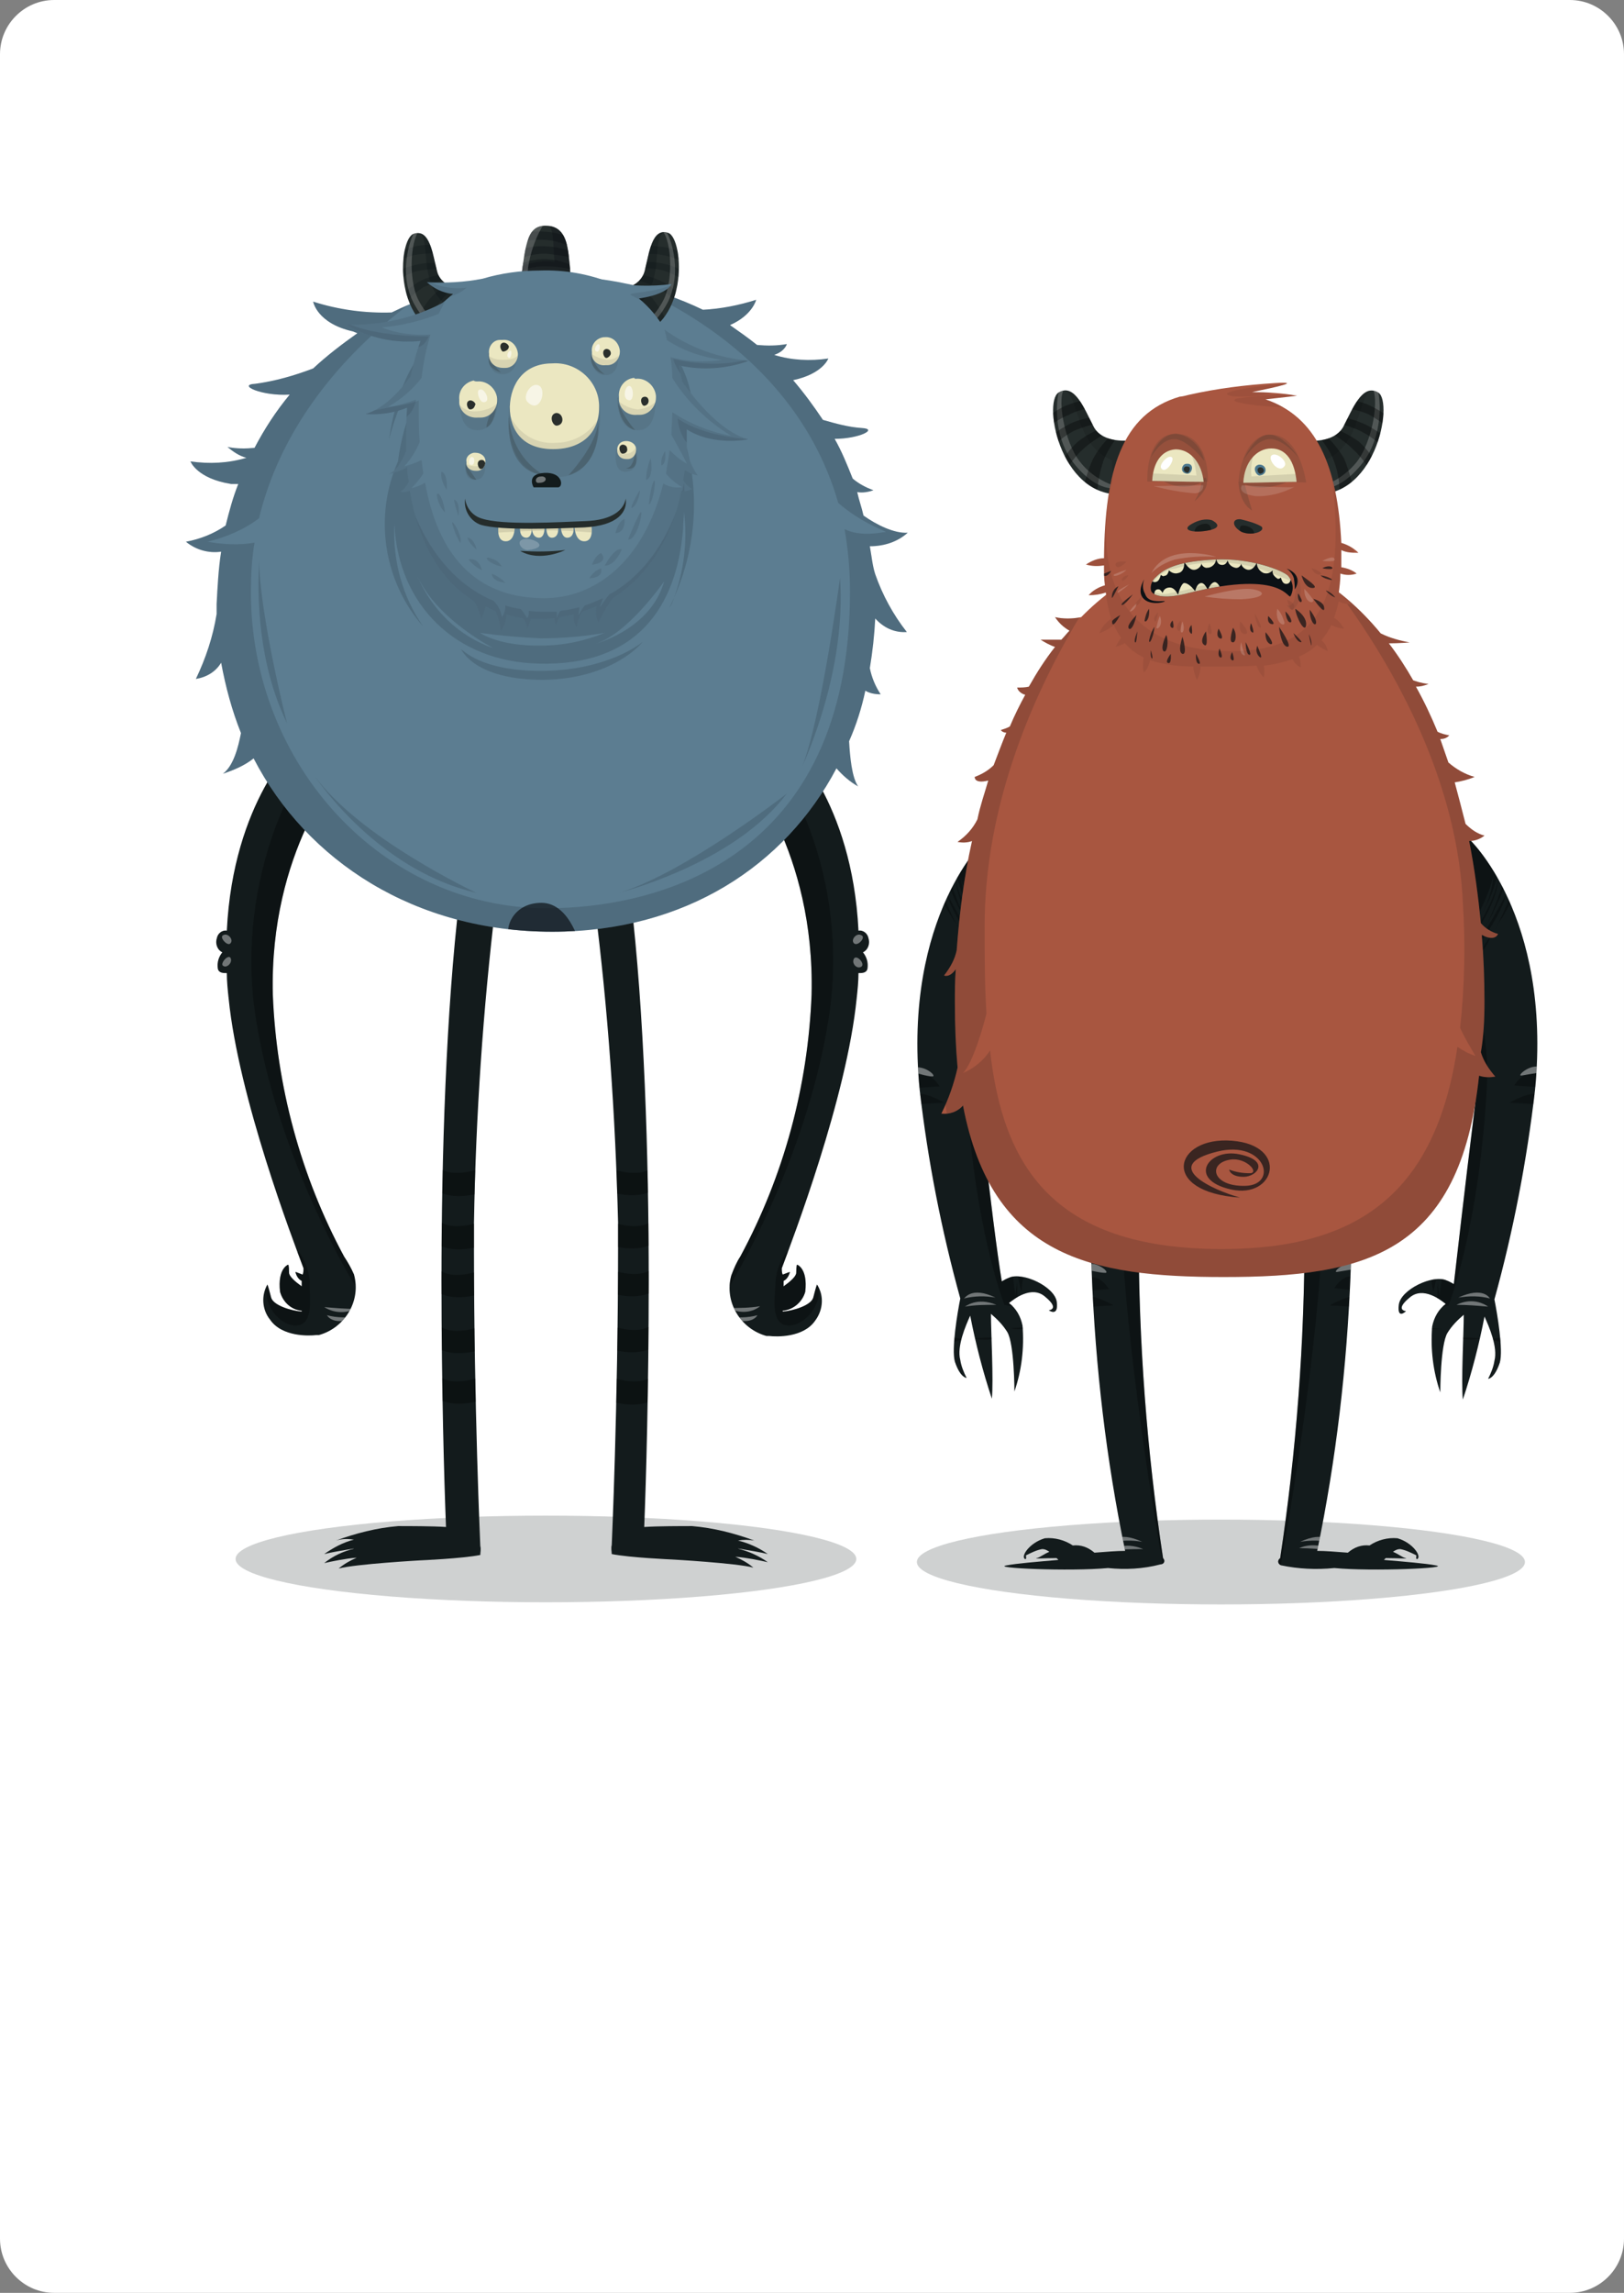 <svg xmlns="http://www.w3.org/2000/svg" xmlns:xlink="http://www.w3.org/1999/xlink" viewBox="0 0 180 254"><rect x="0" y="0" width="180" height="254" fill="#808080" stroke="none"/><path fill="#ffffff" d="M6 0h168c3.3 0 6 2.7 6 6v242c0 3.3-2.7 6-6 6H6c-3.3 0-6-2.7-6-6V6c0-3.3 2.7-6 6-6z"/><g transform="translate(20.61 25)"><ellipse cx="39.9" cy="147.7" fill="#131b1c" opacity=".2" rx="34.4" ry="4.8"/><g transform="translate(15.324 74.458)"><defs><path id="a" d="M19 .7L15 0c-1.5 12.6-2 28.6-2 42.4 0 12 .3 22.3.5 27.3-1.5-.1-4.2-.1-5.3-.1-2.4.2-4.7.8-6.9 1.6.7-.2 1.3-.2 2-.1-1.2.3-2.3.9-3.3 1.6.8-.2 2-.4 3.2-.6h.1c-1.2.3-2.3.8-3.3 1.6.9-.2 2.3-.5 3.6-.6-.7.3-1.4.7-2 1.2 1.9-.5 9-.9 9-.9s4.7-.2 6.7-.6c0-.3.1-.6 0-1 0 0-.7-15.6-.7-32.8v-3c.2-11.9 1-23.6 2.4-35.3z"/></defs><clipPath id="b"><use overflow="visible" xlink:href="#a"/></clipPath><g clip-path="url(#b)"><path fill="#131b1c" d="M19 .7L15 0c-1.5 12.6-2 28.6-2 42.4 0 12 .3 22.3.5 27.3-1.5-.1-4.2-.1-5.3-.1-2.4.2-4.7.8-6.9 1.6.7-.2 1.3-.2 2-.1-1.2.3-2.3.9-3.3 1.6.8-.2 2-.4 3.2-.6h.1c-1.2.3-2.3.8-3.3 1.6.9-.2 2.3-.5 3.6-.6-.7.3-1.4.7-2 1.2 1.9-.5 9-.9 9-.9s4.7-.2 6.7-.6c0-.3.1-.6 0-1 0 0-.7-15.6-.7-32.8v-3c.2-11.9 1-23.6 2.4-35.3z"/></g></g><g transform="translate(15.324 74.458)"><defs><path id="c" d="M19 .7L15 0c-1.5 12.6-2 28.6-2 42.4 0 12 .3 22.3.5 27.3-1.5-.1-4.2-.1-5.3-.1-2.4.2-4.7.8-6.9 1.6.7-.2 1.3-.2 2-.1-1.2.3-2.3.9-3.3 1.6.8-.2 2-.4 3.2-.6h.1c-1.2.3-2.3.8-3.3 1.6.9-.2 2.3-.5 3.6-.6-.7.3-1.4.7-2 1.2 1.9-.5 9-.9 9-.9s4.7-.2 6.7-.6c0-.3.1-.6 0-1 0 0-.7-15.6-.7-32.8v-3c.2-11.9 1-23.6 2.4-35.3z"/></defs><clipPath id="d"><use overflow="visible" xlink:href="#c"/></clipPath><g clip-path="url(#d)"><path d="M12.8 53s1.1 1.3 4.8 0v2.6s-2.8 1-4.8 0V53zm0-3c1.9 1 4.8 0 4.8 0v-2.6c-3.7 1.3-4.8 0-4.8 0V50zm0-6.2c1.9 1 4.8 0 4.8 0v-2.6c-3.7 1.3-4.8 0-4.8 0v2.6zm0-5.3c1.9 1 4.8 0 4.8 0v-2.7c-3.7 1.3-4.8 0-4.8 0v2.7zm0-5.9c1.9 1 4.8 0 4.8 0v-2.7c-3.7 1.3-4.8 0-4.8 0v2.7z" opacity=".35"/></g></g><g transform="translate(45.294 74.458)"><defs><path id="e" d="M0 .7L4 0c1.5 12.6 2 28.6 2 42.4 0 12-.3 22.3-.5 27.3 1.5-.1 4.2-.1 5.3-.1 2.4.2 4.7.8 6.9 1.6-.6-.1-1.2-.1-1.8 0 1.2.3 2.3.8 3.3 1.5-.8-.2-2-.4-3.2-.6h-.1c1.2.3 2.3.8 3.3 1.5-.9-.2-2.3-.5-3.6-.6.7.3 1.4.7 2 1.2-1.9-.5-9-.9-9-.9s-4.7-.2-6.7-.6c0-.3-.1-.6 0-1 0 0 .7-15.6.7-32.8v-3C2.3 24.1 1.5 12.4 0 .7z"/></defs><clipPath id="f"><use overflow="visible" xlink:href="#e"/></clipPath><g clip-path="url(#f)"><path fill="#131b1c" d="M0 .7L4 0c1.5 12.6 2 28.6 2 42.4 0 12-.3 22.3-.5 27.3 1.5-.1 4.2-.1 5.3-.1 2.4.2 4.7.8 6.9 1.6-.6-.1-1.2-.1-1.8 0 1.2.3 2.3.8 3.3 1.5-.8-.2-2-.4-3.2-.6h-.1c1.2.3 2.3.8 3.3 1.5-.9-.2-2.3-.5-3.6-.6.7.3 1.4.7 2 1.2-1.9-.5-9-.9-9-.9s-4.7-.2-6.7-.6c0-.3-.1-.6 0-1 0 0 .7-15.6.7-32.8v-3C2.3 24.1 1.5 12.4 0 .7z"/></g></g><g transform="translate(45.294 74.458)"><defs><path id="g" d="M0 .7L4 0c1.5 12.6 2 28.6 2 42.4 0 12-.3 22.3-.5 27.3 1.5-.1 4.2-.1 5.3-.1 2.4.2 4.7.8 6.9 1.6-.6-.1-1.2-.1-1.8 0 1.2.3 2.3.8 3.3 1.5-.8-.2-2-.4-3.2-.6h-.1c1.2.3 2.3.8 3.3 1.5-.9-.2-2.3-.5-3.6-.6.7.3 1.4.7 2 1.2-1.9-.5-9-.9-9-.9s-4.7-.2-6.7-.6c0-.3-.1-.6 0-1 0 0 .7-15.6.7-32.8v-3C2.3 24.1 1.5 12.4 0 .7z"/></defs><clipPath id="h"><use overflow="visible" xlink:href="#g"/></clipPath><g clip-path="url(#h)"><path d="M6.3 55.7c-1.9 1-4.8 0-4.8 0V53c3.7 1.3 4.8 0 4.8 0v2.7zm0-8.4s-1.1 1.3-4.8 0v2.6s2.8 1 4.8 0v-2.6zm0-6.2s-1.1 1.3-4.8 0v2.6s2.8 1 4.8 0v-2.6zm0-5.3s-1.1 1.3-4.8 0v2.6s2.8 1 4.8 0v-2.6zm0-5.9s-1.1 1.3-4.8 0v2.6s2.8 1 4.8 0v-2.6z" opacity=".35"/></g></g><g transform="translate(3.33 57.199)"><defs><path id="i" d="M14.2 57c-4.8-8.9-7.5-18.9-7.9-29C5.9 12 14 2.9 14 2.9L9 0S1.9 6.5 1.2 20.9c-.5-.1-1 .3-1.1.8-.2.6 0 1.3.6 1.6-.4.5-.6 1.1-.5 1.8.1.5.6.5 1 .5 0 .9.1 1.9.2 2.8 1.1 11 7.1 26.7 8.3 29.9 0 .2 0 .5-.1.7-.5-.2-.8-.3-.8-.3.1.4.3.8.7 1v.6c-.7-.5-1.4-1.1-1.4-1.5 0-.9-.1-.9-.1-.9s-1.2.4-.9 3c.3 1.1 1.2 2 2.4 2.1v.1c-1.2-.1-3.2-.7-3.4-1.6-.3-1.2-.4-1.4-.4-1.4-.7 1.2-.6 2.8.3 3.9 1.3 1.9 4.3 1.8 5.1 1.7h.3c2.9-.8 4.7-3.8 3.9-6.7-.3-.7-.7-1.4-1.1-2z"/></defs><clipPath id="j"><use overflow="visible" xlink:href="#i"/></clipPath><g clip-path="url(#j)"><path fill="#131b1c" d="M14.2 57c-4.8-8.9-7.5-18.9-7.9-29C5.9 12 14 2.9 14 2.9L9 0S1.9 6.5 1.2 20.9c-.5-.1-1 .3-1.1.8-.2.6 0 1.3.6 1.6-.4.5-.6 1.1-.5 1.8.1.5.6.5 1 .5 0 .9.1 1.9.2 2.8 1.1 11 7.1 26.7 8.3 29.9 0 .2 0 .5-.1.7-.5-.2-.8-.3-.8-.3.1.4.3.8.7 1v.6c-.7-.5-1.4-1.1-1.4-1.5 0-.9-.1-.9-.1-.9s-1.2.4-.9 3c.3 1.1 1.2 2 2.4 2.1v.1c-1.2-.1-3.2-.7-3.4-1.6-.3-1.2-.4-1.4-.4-1.4-.7 1.2-.6 2.8.3 3.9 1.3 1.9 4.3 1.8 5.1 1.7h.3c2.9-.8 4.7-3.8 3.9-6.7-.3-.7-.7-1.4-1.1-2z"/></g></g><g transform="translate(3.33 57.199)"><defs><path id="k" d="M14.2 57c-4.8-8.9-7.5-18.9-7.9-29C5.9 12 14 2.9 14 2.9L9 0S1.9 6.5 1.2 20.9c-.5-.1-1 .3-1.1.8-.2.6 0 1.3.6 1.6-.4.5-.6 1.1-.5 1.8.1.5.6.5 1 .5 0 .9.1 1.9.2 2.8 1.1 11 7.1 26.7 8.3 29.9 0 .2 0 .5-.1.7-.5-.2-.8-.3-.8-.3.1.4.3.8.7 1v.6c-.7-.5-1.4-1.1-1.4-1.5 0-.9-.1-.9-.1-.9s-1.2.4-.9 3c.3 1.1 1.2 2 2.4 2.1v.1c-1.2-.1-3.2-.7-3.4-1.6-.3-1.2-.4-1.4-.4-1.4-.7 1.2-.6 2.8.3 3.9 1.3 1.9 4.3 1.8 5.1 1.7h.3c2.9-.8 4.7-3.8 3.9-6.7-.3-.7-.7-1.4-1.1-2z"/></defs><clipPath id="l"><use overflow="visible" xlink:href="#k"/></clipPath><g clip-path="url(#l)"><path d="M15.4 60.2s-9-14.5-11.2-31.1c-.9-7.7.4-15.7 3.7-22.8-.6-1-1.2-2-1.9-3l2.7-4.8 6.5 3.9S7.4 12.5 6.6 25.1c-.5 7.5 8.2 29 8.2 29l.6 6.1zm-5-.4c-.1-1.2-.5-2.3-1.2-3.3-1.7.4-3.1 1.7-3.5 3.4-.7 2.8 1.9 5.1 3.5 4.7 1.7-.4 1.1-3.3 1.2-4.8z" opacity=".3"/></g></g><g transform="translate(3.33 57.199)"><defs><path id="m" d="M14.2 57c-4.8-8.9-7.5-18.9-7.9-29C5.9 12 14 2.9 14 2.9L9 0S1.9 6.5 1.2 20.9c-.5-.1-1 .3-1.1.8-.2.6 0 1.3.6 1.6-.4.5-.6 1.1-.5 1.8.1.5.6.5 1 .5 0 .9.1 1.9.2 2.8 1.1 11 7.1 26.7 8.3 29.9 0 .2 0 .5-.1.7-.5-.2-.8-.3-.8-.3.1.4.3.8.7 1v.6c-.7-.5-1.4-1.1-1.4-1.5 0-.9-.1-.9-.1-.9s-1.2.4-.9 3c.3 1.1 1.2 2 2.4 2.1v.1c-1.2-.1-3.2-.7-3.4-1.6-.3-1.2-.4-1.4-.4-1.4-.7 1.2-.6 2.8.3 3.9 1.3 1.9 4.3 1.8 5.1 1.7h.3c2.9-.8 4.7-3.8 3.9-6.7-.3-.7-.7-1.4-1.1-2z"/></defs><clipPath id="n"><use overflow="visible" xlink:href="#m"/></clipPath><g clip-path="url(#n)"><path fill="#fff" d="M1.6 22.3c.4-.4-.3-1.2-.8-.9-.5.2.5 1.3.8.9zM12 62.6c1.2.1 2.3.2 3.5.2-1.1.5-2.4.5-3.5-.2zm.3.9c1.1.3 2.4.3 3.5.1-2.8 1.3-3.5-.1-3.5-.1zM1.6 23.9c.3.5-.4 1.2-.8.9-.4-.2.5-1.3.8-.9z" opacity=".4"/></g></g><g transform="translate(60.342 57.199)"><defs><path id="o" d="M1.1 57C5.9 48.1 8.6 38.2 9 28 9.4 12 1.4 2.9 1.4 2.9l5-2.9s7.1 6.5 7.8 20.9c.5-.1 1 .3 1.1.8.2.6 0 1.3-.6 1.6.4.5.6 1.1.5 1.8-.1.5-.6.5-1 .5 0 .9-.1 1.9-.2 2.8-1.1 11-7.1 26.7-8.3 29.9 0 .2 0 .5.1.7.5-.2.8-.3.8-.3-.1.4-.3.8-.7 1v.6c.7-.5 1.4-1.1 1.4-1.5 0-.9.1-.9.1-.9s1.2.4.9 3C8 62 7 62.9 5.8 63v.1C7 63 9 62.4 9.2 61.5c.3-1.2.4-1.4.4-1.4.8 1.2.7 2.8-.2 4-1.3 1.9-4.3 1.8-5.1 1.7H4C1.1 65-.7 62 .1 59.1c.3-.8.6-1.5 1-2.1z"/></defs><clipPath id="p"><use overflow="visible" xlink:href="#o"/></clipPath><g clip-path="url(#p)"><path fill="#131b1c" d="M1.1 57C5.9 48.1 8.6 38.2 9 28 9.4 12 1.4 2.9 1.4 2.9l5-2.9s7.1 6.5 7.8 20.9c.5-.1 1 .3 1.1.8.2.6 0 1.3-.6 1.6.4.5.6 1.1.5 1.8-.1.5-.6.5-1 .5 0 .9-.1 1.9-.2 2.8-1.1 11-7.1 26.7-8.3 29.9 0 .2 0 .5.1.7.5-.2.8-.3.8-.3-.1.4-.3.8-.7 1v.6c.7-.5 1.4-1.1 1.4-1.5 0-.9.1-.9.1-.9s1.2.4.9 3C8 62 7 62.9 5.8 63v.1C7 63 9 62.4 9.2 61.5c.3-1.2.4-1.4.4-1.4.8 1.2.7 2.8-.2 4-1.3 1.9-4.3 1.8-5.1 1.7H4C1.1 65-.7 62 .1 59.1c.3-.8.6-1.5 1-2.1z"/></g></g><g transform="translate(60.342 57.199)"><defs><path id="q" d="M1.1 57C5.9 48.1 8.6 38.2 9 28 9.4 12 1.4 2.9 1.4 2.9l5-2.9s7.1 6.5 7.8 20.9c.5-.1 1 .3 1.1.8.2.6 0 1.3-.6 1.6.4.5.6 1.1.5 1.8-.1.5-.6.5-1 .5 0 .9-.1 1.9-.2 2.8-1.1 11-7.1 26.7-8.3 29.9 0 .2 0 .5.1.7.5-.2.8-.3.8-.3-.1.4-.3.8-.7 1v.6c.7-.5 1.4-1.1 1.4-1.5 0-.9.1-.9.1-.9s1.2.4.9 3C8 62 7 62.9 5.8 63v.1C7 63 9 62.4 9.2 61.5c.3-1.2.4-1.4.4-1.4.8 1.2.7 2.8-.2 4-1.3 1.9-4.3 1.8-5.1 1.7H4C1.1 65-.7 62 .1 59.1c.3-.8.6-1.5 1-2.1z"/></defs><clipPath id="r"><use overflow="visible" xlink:href="#q"/></clipPath><g clip-path="url(#r)"><path d="M.5 54.2s8.6-21.6 8.2-29C7.9 12.6.1 2.5.1 2.5l6.5-3.9 2.7 4.8c-.7 1-1.4 2-1.9 3 3.4 7.1 4.6 15 3.7 22.8C8.9 45.8-.1 60.3-.1 60.3l.6-6.1zm5.6 10.4c1.6.4 4.3-1.9 3.6-4.7-.5-1.7-1.8-3-3.5-3.4-.7 1-1.1 2.1-1.2 3.3 0 1.5-.6 4.4 1.1 4.8z" opacity=".3"/></g></g><g transform="translate(60.342 57.199)"><defs><path id="s" d="M1.1 57C5.9 48.1 8.6 38.2 9 28 9.4 12 1.4 2.9 1.4 2.9l5-2.9s7.1 6.5 7.8 20.9c.5-.1 1 .3 1.1.8.2.6 0 1.3-.6 1.6.4.5.6 1.1.5 1.8-.1.5-.6.5-1 .5 0 .9-.1 1.9-.2 2.8-1.1 11-7.1 26.7-8.3 29.9 0 .2 0 .5.1.7.5-.2.8-.3.8-.3-.1.4-.3.8-.7 1v.6c.7-.5 1.4-1.1 1.4-1.5 0-.9.1-.9.1-.9s1.2.4.9 3C8 62 7 62.9 5.8 63v.1C7 63 9 62.4 9.2 61.5c.3-1.2.4-1.4.4-1.4.8 1.2.7 2.8-.2 4-1.3 1.9-4.3 1.8-5.1 1.7H4C1.1 65-.7 62 .1 59.1c.3-.8.6-1.5 1-2.1z"/></defs><clipPath id="t"><use overflow="visible" xlink:href="#s"/></clipPath><g clip-path="url(#t)"><path fill="#fff" d="M14.5 21.4c-.5-.3-1.2.5-.8.9s1.4-.7.8-.9zM-.2 62.7c1.2 0 2.3 0 3.5-.2-1 .8-2.4.8-3.5.2zm-.3.9c1.2.2 2.4.2 3.5-.1 0 0-.7 1.4-3.5.1zm15-38.7c-.5.3-1.1-.4-.8-.9.3-.5 1.3.6.8.9z" opacity=".4"/></g></g><g transform="translate(0 5.614)"><defs><path id="u" d="M75.8 29.9c1.6 0 3.1-.5 4.2-1.5-1.5.1-3.5-.9-4.9-1.9-.2-.9-.5-1.7-.7-2.6.6.1 1.2 0 1.8-.2-.8-.3-1.6-.7-2.3-1.3-.6-1.5-1.2-3-2-4.4 2.7 0 4.9-1.1 3-1.2-1.5-.1-2.9-.5-4.3-.9-1-1.5-2.1-3-3.3-4.4 3.3-.7 3.9-2.4 3.9-2.4-2 .3-4.1.2-6-.4 1.2-.4 1.4-1.2 1.4-1.2-1.1.2-2.2.2-3.3.1-1-.8-2-1.5-3-2.2 2.5-1.1 2.9-2.8 2.9-2.8-1.9.6-3.9 1-5.9 1.1-5.2-2.5-11-3.8-16.8-3.7-6.1-.1-12.2 1.3-17.7 4-2.9.1-5.9-.3-8.7-1.2 0 0 .4 2.4 4.4 3.3l.5.2c-1.7 1.2-3.4 2.5-4.9 3.9-2.1.8-4.2 1.4-6.4 1.7-2.1.1.7 1.4 3.8 1.2-1.5 1.8-2.8 3.8-3.9 5.9-1 .1-2 .1-3-.1.6.5 1.3 1 2.1 1.2-2 .6-4.1.7-6.2.4 0 0 .7 1.9 4.5 2.5h.8c-.6 1.5-1 3-1.4 4.6-1.3.9-2.8 1.5-4.4 1.8 1.1.9 2.5 1.3 3.9 1.1-.3 1.9-.4 3.9-.5 5.8v1.1c-.4 2.5-1.2 4.9-2.3 7.2 1.2-.2 2.2-.8 2.8-1.8.5 2.7 1.2 5.3 2.2 7.8-.3 1.5-.8 3.6-2 4.5 1.2-.4 2.4-.9 3.4-1.7 5.9 11.4 17.9 19.2 33.1 19.2 14.7 0 25.8-7.3 31.5-18.1.7.8 1.5 1.5 2.4 2-.7-1-.9-3.3-1-5 .8-1.8 1.4-3.7 1.8-5.6.5.3 1.1.4 1.7.4-.6-.9-1-1.9-1.2-2.9.3-1.8.5-3.6.6-5.5.9 1 2.1 1.6 3.5 1.5-1.5-1.9-2.7-4.1-3.5-6.4-.3-.9-.4-2-.6-3.1z"/></defs><clipPath id="v"><use overflow="visible" xlink:href="#u"/></clipPath><g clip-path="url(#v)"><path fill="#5c7d91" d="M75.8 29.9c1.6 0 3.1-.5 4.2-1.5-1.5.1-3.5-.9-4.9-1.9-.2-.9-.5-1.7-.7-2.6.6.1 1.2 0 1.8-.2-.8-.3-1.6-.7-2.3-1.3-.6-1.5-1.2-3-2-4.4 2.7 0 4.9-1.1 3-1.2-1.5-.1-2.9-.5-4.3-.9-1-1.5-2.1-3-3.3-4.4 3.3-.7 3.9-2.4 3.9-2.4-2 .3-4.1.2-6-.4 1.2-.4 1.4-1.2 1.4-1.2-1.1.2-2.2.2-3.3.1-1-.8-2-1.5-3-2.2 2.5-1.1 2.9-2.8 2.9-2.8-1.9.6-3.9 1-5.9 1.1-5.2-2.5-11-3.8-16.8-3.7-6.1-.1-12.2 1.3-17.7 4-2.9.1-5.9-.3-8.7-1.2 0 0 .4 2.4 4.4 3.3l.5.2c-1.7 1.2-3.4 2.5-4.9 3.9-2.1.8-4.2 1.4-6.4 1.7-2.1.1.7 1.4 3.8 1.2-1.5 1.8-2.8 3.8-3.9 5.9-1 .1-2 .1-3-.1.6.5 1.3 1 2.1 1.2-2 .6-4.1.7-6.2.4 0 0 .7 1.9 4.5 2.5h.8c-.6 1.5-1 3-1.4 4.6-1.3.9-2.8 1.5-4.4 1.8 1.1.9 2.5 1.3 3.9 1.1-.3 1.9-.4 3.9-.5 5.8v1.1c-.4 2.5-1.2 4.9-2.3 7.2 1.2-.2 2.2-.8 2.8-1.8.5 2.7 1.2 5.3 2.2 7.8-.3 1.5-.8 3.6-2 4.5 1.2-.4 2.4-.9 3.4-1.7 5.9 11.4 17.9 19.2 33.1 19.2 14.7 0 25.8-7.3 31.5-18.1.7.8 1.5 1.5 2.4 2-.7-1-.9-3.3-1-5 .8-1.8 1.4-3.7 1.8-5.6.5.3 1.1.4 1.7.4-.6-.9-1-1.9-1.2-2.9.3-1.8.5-3.6.6-5.5.9 1 2.1 1.6 3.5 1.5-1.5-1.9-2.7-4.1-3.5-6.4-.3-.9-.4-2-.6-3.1z"/></g></g><g transform="translate(0 5.614)"><defs><path id="w" d="M75.8 29.9c1.6 0 3.1-.5 4.2-1.5-1.5.1-3.5-.9-4.9-1.9-.2-.9-.5-1.7-.7-2.6.6.1 1.2 0 1.8-.2-.8-.3-1.6-.7-2.3-1.3-.6-1.5-1.2-3-2-4.4 2.7 0 4.9-1.1 3-1.2-1.5-.1-2.9-.5-4.3-.9-1-1.5-2.1-3-3.3-4.4 3.3-.7 3.9-2.4 3.9-2.4-2 .3-4.1.2-6-.4 1.2-.4 1.4-1.2 1.4-1.2-1.1.2-2.2.2-3.3.1-1-.8-2-1.5-3-2.2 2.5-1.1 2.9-2.8 2.9-2.8-1.9.6-3.9 1-5.9 1.1-5.2-2.5-11-3.8-16.8-3.7-6.1-.1-12.2 1.3-17.7 4-2.9.1-5.9-.3-8.7-1.2 0 0 .4 2.4 4.4 3.3l.5.2c-1.7 1.2-3.4 2.5-4.9 3.9-2.1.8-4.2 1.4-6.4 1.7-2.1.1.7 1.4 3.8 1.2-1.5 1.8-2.8 3.8-3.9 5.9-1 .1-2 .1-3-.1.6.5 1.3 1 2.1 1.2-2 .6-4.1.7-6.2.4 0 0 .7 1.9 4.5 2.5h.8c-.6 1.5-1 3-1.4 4.6-1.3.9-2.8 1.5-4.4 1.8 1.1.9 2.5 1.3 3.9 1.1-.3 1.9-.4 3.9-.5 5.8v1.1c-.4 2.5-1.2 4.9-2.3 7.2 1.2-.2 2.2-.8 2.8-1.8.5 2.7 1.2 5.3 2.2 7.8-.3 1.5-.8 3.6-2 4.5 1.2-.4 2.4-.9 3.4-1.7 5.9 11.4 17.9 19.2 33.1 19.2 14.7 0 25.8-7.3 31.5-18.1.7.8 1.5 1.5 2.4 2-.7-1-.9-3.3-1-5 .8-1.8 1.4-3.7 1.8-5.6.5.3 1.1.4 1.7.4-.6-.9-1-1.9-1.2-2.9.3-1.8.5-3.6.6-5.5.9 1 2.1 1.6 3.5 1.5-1.5-1.9-2.7-4.1-3.5-6.4-.3-.9-.4-2-.6-3.1z"/></defs><clipPath id="x"><use overflow="visible" xlink:href="#w"/></clipPath><g clip-path="url(#x)"><path fill="#0c1115" d="M80.7 36.1c0 33.3-16.5 39.6-40.8 39.6S-2.2 60.3-2.2 35.9c0-40.2 33.6-37.1 33.6-37.1s-18.8 9.3-23.3 28c-1.7 1.3-3.7 2.1-5.7 2.6 1.7.3 3.5.4 5.2.1-.3 1.8-.4 3.6-.4 5.5 0 19.1 14.6 35 32.8 35 11.9 0 33.6-5.1 33.6-35.1 0-2.3-.2-4.6-.6-6.9 1 .5 2.4.7 4.6.3-1.9-.8-3.7-1.8-5.3-3.2C66.7 5.6 45.8-.3 45.8-.3s34.9-5.3 34.9 36.4zM49.3 6c2.5 3 5.2 4.6 5.9 12v-.1c1.8 5.8 1.4 12.1-1.1 17.7 1.1-3 1.5-6.3 1.1-9.5 0 .6-.1 1.2-.1 1.9-.7 8.7-5.2 15.2-16 14.9-9.2-.2-15.6-6.5-16-15.5-.2 4.1.9 8.1 3.2 11.4-4.4-5-5.5-12.2-2.8-18.3.6-4.8 2.6-9.3 5.8-12.9C34 2.1 46 1.9 49.3 6zM34.1 41.2c-.4-.2-6.3-3.3-8.4-7.9 1.6 3.7 4.6 6.6 8.4 7.9zm11.3-.5c.7-.2 6.2-1.9 7.6-6.9 0 0-4 5.8-7.6 6.9zm1-1.2c-2.3.4-4.7.6-7.1.6-2.3-.1-4.5-.3-6.7-.6 0 0 2.1 1.5 6.8 1.4 2.4 0 4.8-.5 7-1.4zm7.7-3.9c-.2.5-.4.8-.5 1.1.2-.3.4-.7.5-1.1zm-3.5 4.9c-.2.2-3.9 3.1-10.9 3.2-6.9.1-9-2.3-9.2-2.4.1.2 1.6 3.4 9.1 3.4 7.6-.1 10.9-4 11-4.2zM22.5 18.1C22.7 17.4 25.1 7 33 4c0 0-8.5.5-10.5 14.1zm33.7-2.9c-.1-5.5-3.8-10.3-9.1-11.7 0 0 7.6 4.3 9.1 11.7zM14.3 55.4c1.1 1.6 7.6 10.5 17.9 12.9-.4-.2-12.9-6.1-17.9-12.9zm52.3 1.9s-11.3 8.8-18.6 11c1.8-.5 13.1-3.7 18.6-11zm-55.4-7.8c-.1-.4-3-11.9-3.1-18.1.1 0-1 9.7 3.1 18.1zm57.1 4.8c.5-1.1 4.9-10.8 4.2-20.9 0-.1-2.1 15.7-4.2 20.9z" opacity=".15"/></g></g><g transform="translate(0 5.614)"><defs><path id="y" d="M75.8 29.9c1.6 0 3.1-.5 4.2-1.5-1.5.1-3.5-.9-4.9-1.9-.2-.9-.5-1.7-.7-2.6.6.1 1.2 0 1.8-.2-.8-.3-1.6-.7-2.3-1.3-.6-1.5-1.2-3-2-4.4 2.7 0 4.9-1.1 3-1.2-1.5-.1-2.9-.5-4.3-.9-1-1.5-2.1-3-3.3-4.4 3.3-.7 3.9-2.4 3.9-2.4-2 .3-4.1.2-6-.4 1.2-.4 1.4-1.2 1.4-1.2-1.1.2-2.2.2-3.3.1-1-.8-2-1.5-3-2.2 2.5-1.1 2.9-2.8 2.9-2.8-1.9.6-3.9 1-5.9 1.1-5.2-2.5-11-3.8-16.8-3.7-6.1-.1-12.2 1.3-17.7 4-2.9.1-5.9-.3-8.7-1.2 0 0 .4 2.4 4.4 3.3l.5.2c-1.7 1.2-3.4 2.5-4.9 3.9-2.1.8-4.2 1.4-6.4 1.7-2.1.1.7 1.4 3.8 1.2-1.5 1.8-2.8 3.8-3.9 5.9-1 .1-2 .1-3-.1.6.5 1.3 1 2.1 1.2-2 .6-4.1.7-6.2.4 0 0 .7 1.9 4.5 2.5h.8c-.6 1.5-1 3-1.4 4.6-1.3.9-2.8 1.5-4.4 1.8 1.1.9 2.5 1.3 3.9 1.1-.3 1.9-.4 3.9-.5 5.8v1.1c-.4 2.5-1.2 4.9-2.3 7.2 1.2-.2 2.2-.8 2.8-1.8.5 2.7 1.2 5.3 2.2 7.8-.3 1.5-.8 3.6-2 4.5 1.2-.4 2.4-.9 3.4-1.7 5.9 11.4 17.9 19.2 33.1 19.2 14.7 0 25.8-7.3 31.5-18.1.7.8 1.5 1.5 2.4 2-.7-1-.9-3.3-1-5 .8-1.8 1.4-3.7 1.8-5.6.5.3 1.1.4 1.7.4-.6-.9-1-1.9-1.2-2.9.3-1.8.5-3.6.6-5.5.9 1 2.1 1.6 3.5 1.5-1.5-1.9-2.7-4.1-3.5-6.4-.3-.9-.4-2-.6-3.1z"/></defs><clipPath id="z"><use overflow="visible" xlink:href="#y"/></clipPath><g clip-path="url(#z)"><path fill="#0c1115" d="M35.9 73c-.6-.5.2-3.6 3.5-3.6s4.4 5.1 4.4 5.1-6.7-.6-7.9-1.5zm.6-.1s.5-2.3 2.6-2.5c2.1-.3 3 2.6 3 2.6l-5.6-.1zm.7-.2c.3-.8 1.1-1.4 2-1.5 1.5-.1 1.6 1.7 1.6 1.7l-3.6-.2z" opacity=".7"/></g></g><g transform="translate(47.25 .795)"><defs><path id="A" d="M.4 6.4s2.7-.2 3.2-2.2S4.4-.6 6.2 0s2.4 11-4.5 11.5C-1.1 11.9.4 6.4.4 6.4z"/></defs><clipPath id="B"><use overflow="visible" xlink:href="#A"/></clipPath><g clip-path="url(#B)"><path fill="#252d2c" d="M.4 6.4s2.7-.2 3.2-2.2S4.4-.6 6.2 0s2.4 11-4.5 11.5C-1.1 11.9.4 6.4.4 6.4z"/></g></g><g transform="translate(47.25 .795)"><defs><path id="C" d="M.4 6.4s2.7-.2 3.2-2.2S4.4-.6 6.2 0s2.4 11-4.5 11.5C-1.1 11.9.4 6.4.4 6.4z"/></defs><clipPath id="D"><use overflow="visible" xlink:href="#C"/></clipPath><g clip-path="url(#D)"><path fill="#0c1115" d="M3 3.3c.9-.1 1.8-.1 2.6.1 1 .2 1.9.6 2.7 1l-.2 1c-.8-.6-1.7-1-2.7-1.3-1-.2-2-.2-3-.2l.6-.6zm.5-1.8c.8-.1 1.6 0 2.4.1 1 .2 1.9.6 2.7 1l-.1.9c-.9-.5-1.8-.8-2.7-1-.9-.2-1.8-.2-2.7-.1l.4-.9zM2.2 4.6c2.1 0 4.1.9 5.5 2.5l-.4.8C6.7 7.2 5.9 6.5 5 6.1c-.9-.5-1.9-.8-3-1l.2-.5zm-.3.7c1 .5 1.8 1.2 2.6 2 .7.9 1.3 1.9 1.7 3l-1.4.6C4.5 9.8 4 8.7 3.3 7.7c-.6-.7-1.3-1.4-2-2l.6-.4z" opacity=".3"/></g></g><g transform="translate(47.25 .795)"><defs><path id="E" d="M.4 6.4s2.7-.2 3.2-2.2S4.4-.6 6.2 0s2.4 11-4.5 11.5C-1.1 11.9.4 6.4.4 6.4z"/></defs><clipPath id="F"><use overflow="visible" xlink:href="#E"/></clipPath><g clip-path="url(#F)"><path fill="#fff" d="M2.5 10.8c1.4-.8 2.5-2 3.2-3.4C6.9 5 6.5.1 5.3-.4c0 0 0-.4.5 0s2.1 4.4.4 8c-1.8 3.5-3.7 3.2-3.7 3.2z" opacity=".2"/></g></g><g transform="translate(47.25 .795)"><defs><path id="G" d="M.4 6.4s2.7-.2 3.2-2.2S4.4-.6 6.2 0s2.4 11-4.5 11.5C-1.1 11.9.4 6.4.4 6.4z"/></defs><clipPath id="H"><use overflow="visible" xlink:href="#G"/></clipPath><g clip-path="url(#H)"><path fill="#0c1115" d="M3.3.9c-.7 1.7-.6 4.6-3 4.7-2 .1.1 1.8.9 2.5.4 1.2.6 2.5.7 3.8l.5-.2c.5-1.2.6-2.5.3-3.7.8-.5 1.3-1.2 1.6-2.1 1.1-2.5.2-5.6 1.6-6-1.1-.5-2.2 0-2.6 1z" opacity=".3"/></g></g><g transform="translate(24.047 .795)"><defs><path id="I" d="M5.7 11.6C-1.2 11-.6.7 1.2.1s2.1 2.3 2.6 4.2S7 6.4 7 6.4s1.4 5.5-1.3 5.2z"/></defs><clipPath id="J"><use overflow="visible" xlink:href="#I"/></clipPath><g clip-path="url(#J)"><path fill="#252d2c" d="M5.7 11.6C-1.2 11-.6.7 1.2.1s2.1 2.3 2.6 4.2S7 6.4 7 6.4s1.4 5.5-1.3 5.2z"/></g></g><g transform="translate(24.047 .795)"><defs><path id="K" d="M5.7 11.6C-1.2 11-.6.7 1.2.1s2.1 2.3 2.6 4.2S7 6.4 7 6.4s1.4 5.5-1.3 5.2z"/></defs><clipPath id="L"><use overflow="visible" xlink:href="#K"/></clipPath><g clip-path="url(#L)"><path fill="#0c1115" d="M4.8 4c-1 0-2 0-3 .2s-1.9.7-2.7 1.3l-.2-1c.9-.5 1.8-.8 2.7-1 .9-.2 1.8-.2 2.6-.1l.6.6zm-.5-1.6c-.9-.2-1.8-.1-2.7 0-1 .2-1.9.5-2.7 1l-.2-.9c.9-.5 1.8-.8 2.7-1 .8-.2 1.6-.2 2.4-.1l.5 1zm1 2.6c-1 .2-2 .6-3 1C1.5 6.5.7 7.2.1 7.9l-.4-.8C.3 6.4 1.1 5.8 2 5.3c1-.5 2.1-.7 3.2-.7l.1.4zm.8.8c-.8.5-1.5 1.2-2.1 2-.7 1-1.1 2.1-1.4 3.2l-1.4-.6c.5-1.1 1-2.1 1.7-3 .7-.8 1.6-1.5 2.5-2l.7.4z" opacity=".3"/></g></g><g transform="translate(24.047 .795)"><defs><path id="M" d="M5.7 11.6C-1.2 11-.6.7 1.2.1s2.1 2.3 2.6 4.2S7 6.4 7 6.4s1.4 5.5-1.3 5.2z"/></defs><clipPath id="N"><use overflow="visible" xlink:href="#M"/></clipPath><g clip-path="url(#N)"><path fill="#fff" d="M1.1 7.6C-.6 4.1 1 0 1.5-.4s.5 0 .5 0C.9.2.5 5 1.7 7.4c.7 1.4 1.8 2.6 3.2 3.4 0 0-2 .3-3.8-3.2z" opacity=".2"/></g></g><g transform="translate(24.047 .795)"><defs><path id="O" d="M5.7 11.6C-1.2 11-.6.7 1.2.1s2.1 2.3 2.6 4.2S7 6.4 7 6.4s1.4 5.5-1.3 5.2z"/></defs><clipPath id="P"><use overflow="visible" xlink:href="#O"/></clipPath><g clip-path="url(#P)"><path fill="#0c1115" d="M4.1.9c.7 1.7.6 4.6 3 4.7 2 .1-.1 1.8-.9 2.5-.4 1.2-.6 2.5-.7 3.8l-.5-.2c-.5-1.2-.6-2.5-.3-3.7-.6-.6-1.2-1.3-1.5-2.2C2.1 3.3 3 .2 1.5-.2c1-.4 2.2.1 2.6 1.1z" opacity=".3"/></g></g><g transform="translate(36.955)"><defs><path id="Q" d="M5.5 8.1c.2-1.5.2-3 0-4.5C5.3 1.5 4.8 0 2.9 0 .7 0 .7 2.3 0 7.2c-.3 2.6 5.5.9 5.5.9z"/></defs><clipPath id="R"><use overflow="visible" xlink:href="#Q"/></clipPath><g clip-path="url(#R)"><path fill="#252d2c" d="M5.5 8.1c.2-1.5.2-3 0-4.5C5.3 1.5 4.8 0 2.9 0 .7 0 .7 2.3 0 7.2c-.3 2.6 5.5.9 5.5.9z"/></g></g><g transform="translate(36.955)"><defs><path id="S" d="M5.5 8.1c.2-1.5.2-3 0-4.5C5.3 1.5 4.8 0 2.9 0 .7 0 .7 2.3 0 7.2c-.3 2.6 5.5.9 5.5.9z"/></defs><clipPath id="T"><use overflow="visible" xlink:href="#S"/></clipPath><g clip-path="url(#T)"><path fill="#0c1115" d="M5.6 2.8c-.9-.3-1.8-.5-2.6-.5-1-.1-2 .1-2.9.3L0 3.7c.9-.4 1.9-.6 2.9-.6 1 .1 2 .2 3 .5l-.3-.8zm.2-.4C5 2 4.1 1.7 3.2 1.6c-1-.1-2 0-2.9.1L.4.8C1.4.6 2.3.6 3.3.7c.8.1 1.6.3 2.3.6l.2 1.1zm.1 2.5c-1-.3-2.1-.4-3.1-.4s-1.9.2-2.8.6v-.8c.9-.4 1.9-.6 2.8-.6 1.1 0 2.2.3 3.2.8l-.1.4z" opacity=".4"/></g></g><g transform="translate(36.955)"><defs><path id="U" d="M5.5 8.1c.2-1.5.2-3 0-4.5C5.3 1.5 4.8 0 2.9 0 .7 0 .7 2.3 0 7.2c-.3 2.6 5.5.9 5.5.9z"/></defs><clipPath id="V"><use overflow="visible" xlink:href="#U"/></clipPath><g clip-path="url(#V)"><path fill="#0c1115" d="M7 8.6S5.3 8.6 4.3 6l-.1-.2c-1.5 0-3 .2-4.5.6V4.7C1 4.1 2.5 3.8 3.9 4c-.2-2 0-4-1-4.4C2.9-.4 5-1 5.6.7S6 5.7 8.4 6C10.8 6.3 7 8.6 7 8.6z" opacity=".35"/></g></g><g transform="translate(36.955)"><defs><path id="W" d="M5.5 8.1c.2-1.5.2-3 0-4.5C5.3 1.5 4.8 0 2.9 0 .7 0 .7 2.3 0 7.2c-.3 2.6 5.5.9 5.5.9z"/></defs><clipPath id="X"><use overflow="visible" xlink:href="#W"/></clipPath><g clip-path="url(#X)"><path fill="#fff" d="M1.5 10.1c-.4-1.5-.6-3-.6-4.5C.9 3 2.7-1.2 4-1.2c0 0 .2-.4-.5-.2s-3.9 3.1-3.9 7 1.9 4.5 1.9 4.5z" opacity=".2"/></g></g><g transform="translate(17.808 4.968)"><defs><path id="Y" d="M37.2 12.3c-.1-.6-.3-1.2-.4-1.8 2.6.6 5.3.4 7.8-.5-3.3-.3-6.5-1.4-9.3-3.4-.7-1.3-1.7-2.5-2.9-3.5 3.3-.5 3.6-1.6 3.6-1.6-2.2.3-4.4.2-6.6-.1-2.5-1-5.2-1.5-8-1.4-2.1 0-4.3.3-6.3.9-2 .4-4.1.5-6.2.4.8.7 1.8 1.2 2.9 1.3-.4.3-.8.7-1.2 1C7.4 5.3 3.7 6.1 0 6c2.5 1.5 5.4 2.1 8.2 1.8-.5 1.3-.8 2.6-1.1 3.9-1.2 1.7-3 3.6-5 4.2 1.6.1 3.1-.1 4.6-.7-.1 1.3-.1 2.7-.1 4.1v.7c-.4.9-1 2.3-2.1 2.6.8-.2 1.5-.4 2.2-.8 0 .5.1 1.1.2 1.6-.2.4-.5.8-.9 1.1.3.1.7 0 1-.1.9 5.4 3.2 9.8 7.1 12.2.4.6.7 1.4.8 2.1.2-.5.4-1 .5-1.5.4.2.7.4 1.1.5.3.7.5 1.4.6 2.2.4-.5.6-1.1.6-1.8.6.2 1.2.3 1.8.4.3.3.5.7.5 1.2.2-.3.3-.7.4-1.1h1c.5 0 1.1 0 1.6-.1.1.3.1.5.2.8.1-.3.2-.6.4-.9.5-.1 1.1-.2 1.6-.3-.1.5 0 1 .3 1.4.1-.6.3-1.2.6-1.7.5-.2 1.1-.4 1.6-.6-.1.6-.1 1.2.2 1.8.5-1 1-1.9 1.6-2.7 3.9-2.5 6.6-6.7 7.6-11.9.4.1.8 0 1.2-.2-.4-.2-.8-.6-1-1 .1-.4.1-.7.2-1.1.4.3.9.5 1.4.6-.6-.9-1-1.8-1.2-2.9v-2.2c3 1.9 6.8 1.1 6.8 1.1-2.9-.8-5.7-4.1-7.3-6.4z"/></defs><clipPath id="Z"><use overflow="visible" xlink:href="#Y"/></clipPath><g clip-path="url(#Z)"><path fill="#5c7d91" d="M37.2 12.3c-.1-.6-.3-1.2-.4-1.8 2.6.6 5.3.4 7.8-.5-3.3-.3-6.5-1.4-9.3-3.4-.7-1.3-1.7-2.5-2.9-3.5 3.3-.5 3.6-1.6 3.6-1.6-2.2.3-4.4.2-6.6-.1-2.5-1-5.2-1.5-8-1.4-2.1 0-4.3.3-6.3.9-2 .4-4.1.5-6.2.4.8.7 1.8 1.2 2.9 1.3-.4.3-.8.7-1.2 1C7.4 5.3 3.7 6.1 0 6c2.5 1.5 5.4 2.1 8.2 1.8-.5 1.3-.8 2.6-1.1 3.9-1.2 1.7-3 3.6-5 4.2 1.6.1 3.1-.1 4.6-.7-.1 1.3-.1 2.7-.1 4.1v.7c-.4.9-1 2.3-2.1 2.6.8-.2 1.5-.4 2.2-.8 0 .5.1 1.1.2 1.6-.2.4-.5.8-.9 1.1.3.1.7 0 1-.1.9 5.4 3.2 9.8 7.1 12.2.4.6.7 1.4.8 2.1.2-.5.4-1 .5-1.5.4.2.7.4 1.1.5.3.7.5 1.4.6 2.2.4-.5.6-1.1.6-1.8.6.2 1.2.3 1.8.4.3.3.5.7.5 1.2.2-.3.3-.7.4-1.1h1c.5 0 1.1 0 1.6-.1.1.3.1.5.2.8.1-.3.2-.6.4-.9.5-.1 1.1-.2 1.6-.3-.1.5 0 1 .3 1.4.1-.6.3-1.2.6-1.7.5-.2 1.1-.4 1.6-.6-.1.6-.1 1.2.2 1.8.5-1 1-1.9 1.6-2.7 3.9-2.5 6.6-6.7 7.6-11.9.4.1.8 0 1.2-.2-.4-.2-.8-.6-1-1 .1-.4.1-.7.2-1.1.4.3.9.5 1.4.6-.6-.9-1-1.8-1.2-2.9v-2.2c3 1.9 6.8 1.1 6.8 1.1-2.9-.8-5.7-4.1-7.3-6.4z"/></g></g><g transform="translate(17.808 4.968)"><defs><path id="aa" d="M37.2 12.3c-.1-.6-.3-1.2-.4-1.8 2.6.6 5.3.4 7.8-.5-3.3-.3-6.5-1.4-9.3-3.4-.7-1.3-1.7-2.5-2.9-3.5 3.3-.5 3.6-1.6 3.6-1.6-2.2.3-4.4.2-6.6-.1-2.5-1-5.2-1.5-8-1.4-2.1 0-4.3.3-6.3.9-2 .4-4.1.5-6.2.4.8.7 1.8 1.2 2.9 1.3-.4.3-.8.7-1.2 1C7.4 5.3 3.7 6.1 0 6c2.5 1.5 5.4 2.1 8.2 1.8-.5 1.3-.8 2.6-1.1 3.9-1.2 1.7-3 3.6-5 4.2 1.6.1 3.1-.1 4.6-.7-.1 1.3-.1 2.7-.1 4.1v.7c-.4.9-1 2.3-2.1 2.6.8-.2 1.5-.4 2.2-.8 0 .5.1 1.1.2 1.6-.2.4-.5.8-.9 1.1.3.1.7 0 1-.1.9 5.4 3.2 9.8 7.1 12.2.4.6.7 1.4.8 2.1.2-.5.4-1 .5-1.5.4.2.7.4 1.1.5.3.7.5 1.4.6 2.2.4-.5.6-1.1.6-1.8.6.2 1.2.3 1.8.4.3.3.5.7.5 1.2.2-.3.3-.7.4-1.1h1c.5 0 1.1 0 1.6-.1.1.3.1.5.2.8.1-.3.2-.6.4-.9.5-.1 1.1-.2 1.6-.3-.1.5 0 1 .3 1.4.1-.6.3-1.2.6-1.7.5-.2 1.1-.4 1.6-.6-.1.6-.1 1.2.2 1.8.5-1 1-1.9 1.6-2.7 3.9-2.5 6.6-6.7 7.6-11.9.4.1.8 0 1.2-.2-.4-.2-.8-.6-1-1 .1-.4.1-.7.2-1.1.4.3.9.5 1.4.6-.6-.9-1-1.8-1.2-2.9v-2.2c3 1.9 6.8 1.1 6.8 1.1-2.9-.8-5.7-4.1-7.3-6.4z"/></defs><clipPath id="ab"><use overflow="visible" xlink:href="#aa"/></clipPath><g clip-path="url(#ab)"><path fill="#0c1115" d="M36.5 1.4c-.8.6-1.7 1.2-2.6 1.8.8 1.4 1.3 2.9 1.6 4.5 1.8 1.2 3.9 1.9 6.1 2.2-1.9.3-3.9.2-5.7-.3.1.7.2 1.5.2 2.3 1.6 2.6 3.9 4.8 6.5 6.4-2.3-.4-4.5-1.3-6.5-2.6 0 .9-.1 1.7-.1 2.5.9 1.6 1.7 3.1 1.7 3.2-.7-.4-1.3-.9-1.9-1.5-.1.9-.3 1.8-.4 2.6.5.6 1.1 1.1 1.8 1.5-.7.1-1.4 0-2.1-.4-2.2 8.8-7.7 12.7-13.2 12.7-7.7 0-11.8-4.9-13.2-12.8-.5.3-1 .5-1.5.6.5-.5.9-1 1.3-1.6L8.3 21c-.6.3-1.2.5-1.9.7.7-.8 1.3-1.7 1.7-2.7-.1-1.1-.1-2.2-.1-3.3v-1.3c-1 .4-2.2.6-3.4.7 1.4-.8 2.7-1.9 3.7-3.2.2-1.6.5-3.2 1-4.8-1.8.1-3.7-.1-5.4-.8 2.2-.2 4.3-.7 6.3-1.5.3-.6.6-1.2.9-1.7-.1 0-.2 0-.3.1-1.6.2-2-2.2-2-2.2 1-.3 2.1-.3 3.1-.2.4-.8 1.2-1.3 2-1.5C8.7-.6-2-.8-2 15.8c0 17.1 10.4 26.7 24 26.7 10.9 0 23.7-5.7 23.7-24.6-.1-10-4.8-14.5-9.2-16.5zm-4 25.5c-.5.9-.9 1.9-1.3 2.9 1.1.1 1.8-3.8 1.3-2.9zm1.5-3.5c-.3.8-.4 1.6-.5 2.5.5-.1.9-3.3.5-2.5zm-1.6 1.1c-.3.5-1 1.8-.8 1.8.7-.2 1.1-2.4.8-1.8zM11.7 28c.2.8.5 1.5.9 2.2.3-.8-1-2.8-.9-2.2zM10 24.9c.1.7.4 1.4.9 1.9-.1-1.3-.8-2.6-.9-1.9zm3.5 7.1c.4.5.9.9 1.5 1.2-.4-1.5-1.4-1.2-1.5-1.2zm15.1.7c1.2 0 1.9-1.8 1.9-1.8-.8-.3-1.9 1.8-1.9 1.8zm-15.2-3.1c.1.6 1 1.3 1 1.3-.3-1.3-1-1.3-1-1.3zm-1.5-4.2c.1.6.3 1.2.5 1.8.2-1.8-.5-1.8-.5-1.8zm18.9 2.1c-.8.4-1 1.6-1 1.6 1.2-.1 1-1.6 1-1.6zM16 31.9c-1-.4-.3.6 1.2.9-.3-.5-.7-.8-1.2-.9zm12.2-.6c-.7.3-1 1.3-1 1.3 2-.3 1-1.3 1-1.3zm-12.1 2.3s-.1.8 1.5 1c-.4-.4-.9-.8-1.5-1zm12.1-.6c-.6.2-1 .6-1.3 1.1 1.7-.1 1.3-1.1 1.3-1.1zM10.5 22.3c-.1.7.2 1.4.6 2 .1-2-.6-2-.6-2zm23.2-1.5c-.3.7-.5 1.6-.5 2.4.9-.3.5-2.4.5-2.4zm1.6-.8c-.3.5-.5 1-.4 1.6.6-.2.4-1.6.4-1.6z" opacity=".1"/></g></g><g transform="translate(17.808 4.968)"><defs><path id="ac" d="M37.2 12.3c-.1-.6-.3-1.2-.4-1.8 2.6.6 5.3.4 7.8-.5-3.3-.3-6.5-1.4-9.3-3.4-.7-1.3-1.7-2.5-2.9-3.5 3.3-.5 3.6-1.6 3.6-1.6-2.2.3-4.4.2-6.6-.1-2.5-1-5.2-1.5-8-1.4-2.1 0-4.3.3-6.3.9-2 .4-4.1.5-6.2.4.8.7 1.8 1.2 2.9 1.3-.4.3-.8.7-1.2 1C7.4 5.3 3.7 6.1 0 6c2.5 1.5 5.4 2.1 8.2 1.8-.5 1.3-.8 2.6-1.1 3.9-1.2 1.7-3 3.6-5 4.2 1.6.1 3.1-.1 4.6-.7-.1 1.3-.1 2.7-.1 4.1v.7c-.4.9-1 2.3-2.1 2.6.8-.2 1.5-.4 2.2-.8 0 .5.1 1.1.2 1.6-.2.4-.5.8-.9 1.1.3.1.7 0 1-.1.9 5.4 3.2 9.8 7.1 12.2.4.6.7 1.4.8 2.1.2-.5.4-1 .5-1.5.4.2.7.4 1.1.5.3.7.5 1.4.6 2.2.4-.5.6-1.1.6-1.8.6.2 1.2.3 1.8.4.3.3.5.7.5 1.2.2-.3.3-.7.4-1.1h1c.5 0 1.1 0 1.6-.1.1.3.1.5.2.8.1-.3.2-.6.4-.9.5-.1 1.1-.2 1.6-.3-.1.5 0 1 .3 1.4.1-.6.3-1.2.6-1.7.5-.2 1.1-.4 1.6-.6-.1.6-.1 1.2.2 1.8.5-1 1-1.9 1.6-2.7 3.9-2.5 6.6-6.7 7.6-11.9.4.1.8 0 1.2-.2-.4-.2-.8-.6-1-1 .1-.4.1-.7.2-1.1.4.3.9.5 1.4.6-.6-.9-1-1.8-1.2-2.9v-2.2c3 1.9 6.8 1.1 6.8 1.1-2.9-.8-5.7-4.1-7.3-6.4z"/></defs><clipPath id="ad"><use overflow="visible" xlink:href="#ac"/></clipPath><g clip-path="url(#ad)"><path fill="#0c1115" d="M8.5.9s.1 2.2 1.9 2.1c1.1 0 2.1-.4 2.9-1.1-1.6.2-3.3-.1-4.8-1zm23 1.8c.5.3 1.7.9 1.7.9l3.4-2.3c-1.9 1.2-5.6 1.1-5.1 1.4zm-29.7 13c1 1 2.4 1.4 3.7 1.1 1.2-.3 2-1.3 2.2-2.5-1.9.7-3.9 1.1-5.9 1.4zM-1 5.2S.9 8.4 7.2 8.4c0 0 1.2.6 1.9-1.1-.1 0-7.2.1-10.1-2.1zm37.2 4.6c.2.7.6 1.4 1.1 2 6.5.5 7.8-2 7.9-2.2-4 1.5-9 .2-9 .2zm.5 6.6s.1 2.6 2.1 3.5c1.9.9 6-1.2 6-1.2s-5.1-.2-8.1-2.3zm.7 7.1c-.2 1.6-2.1 9-8.3 12.4-.5.6-1 1.4-1 1.4 0-.2.2-.6.3-1-.7.3-1.3.6-2 .8-.4.5-.7 1.1-.7 1.1 0-.3.1-.6.1-.9-.7.2-1.4.3-2.1.4-.2.2-.3.5-.4.8v-.7H22c-.6 0-1.2 0-1.8-.1 0 .3 0 .6-.2.8-.2-.3-.4-.7-.7-1-.6-.1-1.2-.2-1.7-.4 0 .5-.1.9-.4 1.3-.1-.7-.4-1.3-.9-1.8C9.1 33.6 7 25.4 7 25.4S5.8 40.9 22.3 40.9s15.1-17.4 15.1-17.4z" opacity=".1"/></g></g><path fill="#2a2f2c" d="M30.393 18.756s-.5 3.9 1.9 3.9 2.3-3.6 2.3-3.6l-4.2-.3zm21.6 0s.5 3.9-1.9 3.9-2.3-3.6-2.3-3.6l4.2-.3zm-6.2.5s1.3 8.8-5 8.6-4.9-8.4-4.9-8.4l9.9-.2zm2.1-5.4s.4 2.7-1.4 2.7-1.6-2.6-1.6-2.6l3-.1zm-11.1.1s.1 2.5-1.7 2.5-1.6-2.3-1.6-2.3l3.3-.2zm-3.7 12s.5 2.1-1 2.2-1.1-2-1.1-2l2.1-.2zm16.9-1.1s.4 2.3-1.2 2.4-1.1-2.5-1.1-2.5l2.3.1z" opacity=".1"/><path fill="#2a2f2c" d="M34.393 19.956s-.2 2.1-1.1 2.4c.1-.9.5-1.7 1.1-2.4zm-2.2 8.2c-1.3-.1-1.2-1.7-1.2-1.7.3.4 1.2 1.7 1.2 1.7zm16.6-1.3c.9 0 1-1.9 1-1.9.6 2.5-1.1 1.9-1 1.9zm-9.1.8c-4.6-.5-3.9-6.6-3.9-6.6.1 2.7 1.5 5.2 3.9 6.6zm2.7 0s3.2-3.4 3.3-6c0 0 .5 4.8-3.3 6zm7.4-5c-1.8-.5-1.9-3-1.9-3 .5 1.1 1.1 2.1 1.9 3zm-3.4-6.2c-1-.2-1.7-1.2-1.5-2.2.3.9.8 1.7 1.5 2.2zm-12.7-2c0 .8 1.3 1.8 1.2 1.8-1.9-.6-1.2-1.8-1.2-1.8z" opacity=".25"/><g transform="translate(30.293 12.356)"><defs><path id="ae" d="M2 4.9c1.1-.1 2.1.8 2.2 1.9V7c0 1-.8 1.9-1.8 1.9h-.3C1 9 .1 8.3 0 7.3v-.4C-.1 5.9.6 5 1.6 4.8c.1.1.3.1.4.1zm17.6-.3c1.1-.1 2.1.8 2.2 1.9v.2c0 1-.8 1.9-1.8 1.9h-.3c-1 .1-1.9-.6-2-1.6v-.4c-.1-1 .6-2 1.7-2.1 0 .1.1.1.2.1zm-9.3-1.7c2.7-.2 5.1 1.9 5.2 4.6v.3c0 2.8-1.9 4.6-5.1 4.6s-4.8-1.9-4.8-4.7c.1-2.6 1.6-4.8 4.7-4.8zM16.1 0c.9-.1 1.6.6 1.7 1.5v.1c0 .8-.6 1.5-1.4 1.5h-.2c-.8.1-1.5-.5-1.5-1.2v-.3C14.6.8 15.2.1 16 0h.1zM4.8.3c.9-.1 1.6.6 1.7 1.5v.1c0 .8-.6 1.5-1.4 1.5h-.2c-.9 0-1.5-.5-1.6-1.3v-.3C3.2 1 3.8.3 4.5.3h.3zm-3 12.5c.6 0 1.1.4 1.1.9v.1c0 .5-.4 1-.9 1h-.2c-.5 0-1-.3-1-.8v-.2c-.1-.5.3-.9.8-1h.2zm16.7-1.3c.6 0 1.1.4 1.1.9v.1c0 .5-.4 1-.9 1h-.2c-.6 0-1-.4-1-1s.4-1 1-1z"/></defs><clipPath id="af"><use overflow="visible" xlink:href="#ae"/></clipPath><g clip-path="url(#af)"><path fill="#ebe7c1" d="M2 4.9c1.1-.1 2.1.8 2.2 1.9V7c0 1-.8 1.9-1.8 1.9h-.3C1 9 .1 8.3 0 7.3v-.4C-.1 5.9.6 5 1.6 4.8c.1.1.3.1.4.1zm17.6-.3c1.1-.1 2.1.8 2.2 1.9v.2c0 1-.8 1.9-1.8 1.9h-.3c-1 .1-1.9-.6-2-1.6v-.4c-.1-1 .6-2 1.7-2.1 0 .1.1.1.2.1zm-9.3-1.7c2.7-.2 5.1 1.9 5.2 4.6v.3c0 2.8-1.9 4.6-5.1 4.6s-4.8-1.9-4.8-4.7c.1-2.6 1.6-4.8 4.7-4.8zM16.1 0c.9-.1 1.6.6 1.7 1.5v.1c0 .8-.6 1.5-1.4 1.5h-.2c-.8.1-1.5-.5-1.5-1.2v-.3C14.6.8 15.2.1 16 0h.1zM4.8.3c.9-.1 1.6.6 1.7 1.5v.1c0 .8-.6 1.5-1.4 1.5h-.2c-.9 0-1.5-.5-1.6-1.3v-.3C3.2 1 3.8.3 4.5.3h.3zm-3 12.5c.6 0 1.1.4 1.1.9v.1c0 .5-.4 1-.9 1h-.2c-.5 0-1-.3-1-.8v-.2c-.1-.5.3-.9.8-1h.2zm16.7-1.3c.6 0 1.1.4 1.1.9v.1c0 .5-.4 1-.9 1h-.2c-.6 0-1-.4-1-1s.4-1 1-1z"/></g></g><g transform="translate(30.293 12.356)"><defs><path id="ag" d="M2 4.9c1.1-.1 2.1.8 2.2 1.9V7c0 1-.8 1.9-1.8 1.9h-.3C1 9 .1 8.3 0 7.3v-.4C-.1 5.9.6 5 1.6 4.8c.1.1.3.1.4.1zm17.6-.3c1.1-.1 2.1.8 2.2 1.9v.2c0 1-.8 1.9-1.8 1.9h-.3c-1 .1-1.9-.6-2-1.6v-.4c-.1-1 .6-2 1.7-2.1 0 .1.1.1.2.1zm-9.3-1.7c2.7-.2 5.1 1.9 5.2 4.6v.3c0 2.8-1.9 4.6-5.1 4.6s-4.8-1.9-4.8-4.7c.1-2.6 1.6-4.8 4.7-4.8zM16.1 0c.9-.1 1.6.6 1.7 1.5v.1c0 .8-.6 1.5-1.4 1.5h-.2c-.8.1-1.5-.5-1.5-1.2v-.3C14.6.8 15.2.1 16 0h.1zM4.8.3c.9-.1 1.6.6 1.7 1.5v.1c0 .8-.6 1.5-1.4 1.5h-.2c-.9 0-1.5-.5-1.6-1.3v-.3C3.2 1 3.8.3 4.5.3h.3zm-3 12.5c.6 0 1.1.4 1.1.9v.1c0 .5-.4 1-.9 1h-.2c-.5 0-1-.3-1-.8v-.2c-.1-.5.3-.9.8-1h.2zm16.7-1.3c.6 0 1.1.4 1.1.9v.1c0 .5-.4 1-.9 1h-.2c-.6 0-1-.4-1-1s.4-1 1-1z"/></defs><clipPath id="ah"><use overflow="visible" xlink:href="#ag"/></clipPath><g clip-path="url(#ah)"><path fill="#2a2f2c" d="M5.3 7.7s-.5 5.1 5.2 5.4S16 7.6 16 7.6c-.6 2.4-2.8 4.1-5.3 4.1-2.6.2-4.8-1.5-5.4-4zm-3.4.5c.8 0 2.5-.5 2.6-1.5 0 0 1.2 2.3-2.3 2.5S-.5 6.7-.5 6.7c.4 1 1.4 1.6 2.4 1.5zM19.8 8c.9-.1 1.8-.5 2.3-1.2 0 1.2-.9 2.3-2.1 2.3h-.3c-1.4 0-2.5-1.1-2.5-2.4v-.1c.6.8 1.6 1.3 2.6 1.4zm-3.4-5.5c.8 0 1.4-.4 1.8-1.1 0 0 .3 2-2 2-1 .1-1.9-.6-2-1.5v-.5c.5.6 1.3 1 2.2 1.1zm-11.6 0c1.1 0 1.9-.2 1.9-1.2 0 0 .5 2.5-1.7 2.4S2.9 1.5 2.9 1.5s.2 1 1.9 1zM17.3 12c.2.5.7.9 1.2.9 1 0 1.2-1.1 1.2-1.1s.8 1.8-1.1 1.8c-1.8-.1-1.3-1.6-1.3-1.6zm-17 1.6c.3.5.9.7 1.5.7 1 0 1.4-1.1 1.4-1.1s.6 1.9-1.1 1.9c-1 .1-1.7-.6-1.8-1.5 0 .1 0 0 0 0z" opacity=".1"/></g></g><g transform="translate(30.293 12.356)"><defs><path id="ai" d="M2 4.9c1.1-.1 2.1.8 2.2 1.9V7c0 1-.8 1.9-1.8 1.9h-.3C1 9 .1 8.3 0 7.3v-.4C-.1 5.9.6 5 1.6 4.8c.1.1.3.1.4.1zm17.6-.3c1.1-.1 2.1.8 2.2 1.9v.2c0 1-.8 1.9-1.8 1.9h-.3c-1 .1-1.9-.6-2-1.6v-.4c-.1-1 .6-2 1.7-2.1 0 .1.1.1.2.1zm-9.3-1.7c2.7-.2 5.1 1.9 5.2 4.6v.3c0 2.8-1.9 4.6-5.1 4.6s-4.8-1.9-4.8-4.7c.1-2.6 1.6-4.8 4.7-4.8zM16.1 0c.9-.1 1.6.6 1.7 1.5v.1c0 .8-.6 1.5-1.4 1.5h-.2c-.8.1-1.5-.5-1.5-1.2v-.3C14.6.8 15.2.1 16 0h.1zM4.8.3c.9-.1 1.6.6 1.7 1.5v.1c0 .8-.6 1.5-1.4 1.5h-.2c-.9 0-1.5-.5-1.6-1.3v-.3C3.2 1 3.8.3 4.5.3h.3zm-3 12.5c.6 0 1.1.4 1.1.9v.1c0 .5-.4 1-.9 1h-.2c-.5 0-1-.3-1-.8v-.2c-.1-.5.3-.9.8-1h.2zm16.7-1.3c.6 0 1.1.4 1.1.9v.1c0 .5-.4 1-.9 1h-.2c-.6 0-1-.4-1-1s.4-1 1-1z"/></defs><clipPath id="aj"><use overflow="visible" xlink:href="#ai"/></clipPath><g clip-path="url(#aj)"><path fill="#2a2f2c" d="M16.3 2.3c-.3 0-.6-.9 0-1 .3 0 .5.2.5.5 0 .2-.3.5-.5.5zm-5.5 7.5c-.5 0-.9-1.2-.1-1.4.8-.1 1.1 1.3.1 1.4zm9.7-2.2c-.3 0-.6-.9 0-1 .6-.1.7.9 0 1zm-2.4 5.3c-.3 0-.6-.9 0-1 .3 0 .5.2.5.4.1.3-.1.6-.5.6.1 0 .1 0 0 0zM2.4 14.6c-.3 0-.6-.9 0-1 .6-.1.7.9 0 1zm2.5-13c-.3 0-.6-.9 0-1 .3 0 .5.2.6.4 0 .3-.2.5-.6.6.1-.1 0-.1 0 0zM1.2 8c-.3 0-.6-.9 0-1 .3 0 .5.2.6.4-.1.3-.2.6-.6.6z"/></g></g><g transform="translate(30.293 12.356)"><defs><path id="ak" d="M2 4.9c1.1-.1 2.1.8 2.2 1.9V7c0 1-.8 1.9-1.8 1.9h-.3C1 9 .1 8.3 0 7.3v-.4C-.1 5.9.6 5 1.6 4.8c.1.1.3.1.4.1zm17.6-.3c1.1-.1 2.1.8 2.2 1.9v.2c0 1-.8 1.9-1.8 1.9h-.3c-1 .1-1.9-.6-2-1.6v-.4c-.1-1 .6-2 1.7-2.1 0 .1.1.1.2.1zm-9.3-1.7c2.7-.2 5.1 1.9 5.2 4.6v.3c0 2.8-1.9 4.6-5.1 4.6s-4.8-1.9-4.8-4.7c.1-2.6 1.6-4.8 4.7-4.8zM16.1 0c.9-.1 1.6.6 1.7 1.5v.1c0 .8-.6 1.5-1.4 1.5h-.2c-.8.1-1.5-.5-1.5-1.2v-.3C14.6.8 15.2.1 16 0h.1zM4.8.3c.9-.1 1.6.6 1.7 1.5v.1c0 .8-.6 1.5-1.4 1.5h-.2c-.9 0-1.5-.5-1.6-1.3v-.3C3.2 1 3.8.3 4.5.3h.3zm-3 12.5c.6 0 1.1.4 1.1.9v.1c0 .5-.4 1-.9 1h-.2c-.5 0-1-.3-1-.8v-.2c-.1-.5.3-.9.8-1h.2zm16.7-1.3c.6 0 1.1.4 1.1.9v.1c0 .5-.4 1-.9 1h-.2c-.6 0-1-.4-1-1s.4-1 1-1z"/></defs><clipPath id="al"><use overflow="visible" xlink:href="#ak"/></clipPath><g clip-path="url(#al)"><path fill="#fff" d="M18.6 6.9c-.5-.3-.2-1.6.3-1.5.5.2.5 2-.3 1.5zm-11 .3c-.7-.6.4-2.4 1.3-1.8.8.6 0 3.1-1.3 1.8zm-4.9 0c-.5 0-.9-1.4-.4-1.4.5-.2 1.3 1.4.4 1.4zm-1.5 6.9c-.3-.2 0-1 .3-.8.3.1.2 1.1-.3.8zM15.1 1.5c-.2-.2.2-.9.4-.7.2.2 0 1.1-.4.7zm-9.7.7c-.2-.2.1-.8.3-.7s0 1.1-.3.7z" opacity=".6"/></g></g><path fill="#131b1c" d="M38.535 28.988h2.7c.6 0 .6-1.7-1.5-1.6-2.1.1-1.2 1.6-1.2 1.6z"/><path fill="#fff" d="M39.135 28.488c-.5.1-.5-.7.2-.7.7-.1.8.7-.2.7z" opacity=".4"/><path fill="none" d="M44.647 33.929c0 .6-.1 1.5-1 1.5-.4.1-.8-.2-.9-.6v-.1c-.1.1-.3.2-.5.2-.4-.1-.7-.4-.7-.7-.5 0-1.1 0-1.7.1h-1.4c-.1.2-.2.4-.8.4-.2 0-.5-.1-.6-.3.1.5-.3.9-.8 1h-.1c-1 .1-1.2-.8-1.3-1.4-2.8-.3-2.5-1.2-2.4-1.3 0 .1.3.3 7.1.3 7.5 0 8.1-.9 8.1-.9s.3 1.2-3 1.8zm-7.8 2c.9 3.5 5.1 0 5.1 0-1.7.3-3.4.3-5.1 0z"/><g transform="translate(34.646 33.165)"><defs><path id="am" d="M0 .1s-.3 1.7.8 1.7 1-1.8 1-1.8L0 .1zm10.3 0s.3 1.7-.8 1.7S8.4 0 8.4 0l1.9.1zM3.7.1s.1 1.4-.7 1.3S2.4.1 2.4.1h1.3zm1.4 0s.1 1.4-.7 1.3S3.7.1 3.7.1h1.4zm1.5 0s.2 1.2-.6 1.3S5.3.1 5.3.1h1.3zm1.7 0s.2 1.2-.6 1.3S6.9.1 6.9.1h1.4z"/></defs><clipPath id="an"><use overflow="visible" xlink:href="#am"/></clipPath><g clip-path="url(#an)"><path fill="#ebe7c1" d="M0 .1s-.3 1.7.8 1.7 1-1.8 1-1.8L0 .1zm10.3 0s.3 1.7-.8 1.7S8.4 0 8.4 0l1.9.1zM3.7.1s.1 1.4-.7 1.3S2.4.1 2.4.1h1.3zm1.4 0s.1 1.4-.7 1.3S3.7.1 3.7.1h1.4zm1.5 0s.2 1.2-.6 1.3S5.3.1 5.3.1h1.3zm1.7 0s.2 1.2-.6 1.3S6.9.1 6.9.1h1.4z"/></g></g><g transform="translate(34.646 33.165)"><defs><path id="ao" d="M0 .1s-.3 1.7.8 1.7 1-1.8 1-1.8L0 .1zm10.3 0s.3 1.7-.8 1.7S8.4 0 8.4 0l1.9.1zM3.7.1s.1 1.4-.7 1.3S2.4.1 2.4.1h1.3zm1.4 0s.1 1.4-.7 1.3S3.7.1 3.7.1h1.4zm1.5 0s.2 1.2-.6 1.3S5.3.1 5.3.1h1.3zm1.7 0s.2 1.2-.6 1.3S6.9.1 6.9.1h1.4z"/></defs><clipPath id="ap"><use overflow="visible" xlink:href="#ao"/></clipPath><g clip-path="url(#ap)"><path d="M-.9.9s2.5-.2 6-.3c2.2 0 4.5.1 6.7.4l-.3-1.2H-1.3L-.9.9z" opacity=".1"/></g></g><path fill="#252d2c" d="M37.047 36.029c2.2 1.3 5-.1 5-.1-1.6.2-3.3.2-5 .1zm11.7-5.8c-.2 1.2-1.4 2.4-4.5 2.5-2.7.1-9.2.5-11.5-.3-1-.3-1.7-1.2-1.8-2.2-.2 1.3.6 2.5 1.7 2.9 2.3.7 8.8.4 11.5.3 3.7-.2 4.8-1.7 4.6-3.2z"/><path fill="#fff" d="M37.947 35.929c-.7.1-1.5-1-.5-1.2 1.1-.2 3 .9.5 1.2z" opacity=".2"/></g><g transform="translate(101.623 42.439)"><ellipse cx="33.7" cy="130.6" fill="#131b1c" opacity=".2" rx="33.7" ry="4.7"/><g transform="translate(9.785 57.366)"><defs><path id="aq" d="M17.5 72.8c-1.8-11.9-2.7-23.9-2.7-35.9.1-11.1 2.4-22.1 6.7-32.3L10.8 0C9.6 10 8.6 20.1 9.6 41.3c.4 10.3 1.6 20.6 3.7 30.7-.9 0-2.1.1-3.4.2-.7-.6-1.5-.9-2.4-.8-.9-.6-2-.9-3.1-.8-1.7.5-2.7 2-2.2 2.3.2.1.1-.4.1-.4.6-.3 1.2-.6 1.8-.7.3 0 .5.1.8.3-.7.3-1 .6-1.4.7-.4.1.8 0 2.2 0l.2.2c-2.3.2-4.7.4-5.7.6-2 .3 7 .7 11.2.3 1.9.2 3.9.1 5.8-.4.4 0 .6-.4.3-.7z"/></defs><clipPath id="ar"><use overflow="visible" xlink:href="#aq"/></clipPath><g clip-path="url(#ar)"><path fill="#131b1c" d="M17.5 72.8c-1.8-11.9-2.7-23.9-2.7-35.9.1-11.1 2.4-22.1 6.7-32.3L10.8 0C9.6 10 8.6 20.1 9.6 41.3c.4 10.3 1.6 20.6 3.7 30.7-.9 0-2.1.1-3.4.2-.7-.6-1.5-.9-2.4-.8-.9-.6-2-.9-3.1-.8-1.7.5-2.7 2-2.2 2.3.2.1.1-.4.1-.4.6-.3 1.2-.6 1.8-.7.3 0 .5.1.8.3-.7.3-1 .6-1.4.7-.4.1.8 0 2.2 0l.2.2c-2.3.2-4.7.4-5.7.6-2 .3 7 .7 11.2.3 1.9.2 3.9.1 5.8-.4.4 0 .6-.4.3-.7z"/></g></g><g transform="translate(9.785 57.366)"><defs><path id="as" d="M17.5 72.8c-1.8-11.9-2.7-23.9-2.7-35.9.1-11.1 2.4-22.1 6.7-32.3L10.8 0C9.6 10 8.6 20.1 9.6 41.3c.4 10.3 1.6 20.6 3.7 30.7-.9 0-2.1.1-3.4.2-.7-.6-1.5-.9-2.4-.8-.9-.6-2-.9-3.1-.8-1.7.5-2.7 2-2.2 2.3.2.1.1-.4.1-.4.6-.3 1.2-.6 1.8-.7.3 0 .5.1.8.3-.7.3-1 .6-1.4.7-.4.1.8 0 2.2 0l.2.2c-2.3.2-4.7.4-5.7.6-2 .3 7 .7 11.2.3 1.9.2 3.9.1 5.8-.4.4 0 .6-.4.3-.7z"/></defs><clipPath id="at"><use overflow="visible" xlink:href="#as"/></clipPath><g clip-path="url(#at)" opacity=".3"><path d="M20.8 12.1l3-12.1-13.6-.5-.3 5.7c.1.2.1.3.2.4-.3-.1-.8-.2.1.8 1.1 1.1 2.4 2 3.8 2.8-1.3-.7-2.4-1.7-3.3-2.9 2 1.8 4.2 3.2 6.6 4.2-.8-.2-1.6-.5-2.3-.9l2.2 1.1c0 .1-.1.2-.1.2-2-.8-5.5-2.5-6.8-4.3 0 0 1.1 2.3 6.8 4.4 0 .1-.1.2-.1.4-.7-.2-1.5-.4-1.9-.6l1.8.8c0 .1-.1.3-.1.4-2.2-1-4.4-2.1-6.5-3.3 1.9 1.5 4.1 2.7 6.5 3.4-.1.1-.1.3-.1.5l-2.1-.9c.6.6 1.3.9 2.1.9-2.1 7.3-4.2 16.8-3.8 24.1.8 16.3 4.7 37.6 4.7 37.6l1.1-1s-3.3-31.4-2.8-38.7c.3-6.8 2.8-15.9 4.9-22.5zM8.5 44c-1 .7 0 1.1.2 1 .2 0 3.3-.2 3.3-.2s-2.5-1.5-3.5-.8zm.2-.8l2.8-.2s-1.2-2.1-2.8-1c-1.6 1.1 0 1.2 0 1.2z"/><path d="M14 10.4c-1.3-.8-2.5-1.6-3.6-2.6 0 0-1.4-.7-.1.4 1.2.8 2.5 1.5 3.7 2.2zm0 0l.4.2c-.1-.1-.2-.2-.4-.2zm-3.6-.7c1 .6 1.9 1.1 3 1.5-1-.6-1.9-1.2-2.8-1.8-.1 0-.8-.1-.2.3zm2.9 1.6c.3.1.5.2.5.2-.1-.1-.3-.2-.5-.2z"/></g></g><g transform="translate(9.785 57.366)"><defs><path id="au" d="M17.5 72.8c-1.8-11.9-2.7-23.9-2.7-35.9.1-11.1 2.4-22.1 6.7-32.3L10.8 0C9.6 10 8.6 20.1 9.6 41.3c.4 10.3 1.6 20.6 3.7 30.7-.9 0-2.1.1-3.4.2-.7-.6-1.5-.9-2.4-.8-.9-.6-2-.9-3.1-.8-1.7.5-2.7 2-2.2 2.3.2.1.1-.4.1-.4.6-.3 1.2-.6 1.8-.7.3 0 .5.1.8.3-.7.3-1 .6-1.4.7-.4.1.8 0 2.2 0l.2.2c-2.3.2-4.7.4-5.7.6-2 .3 7 .7 11.2.3 1.9.2 3.9.1 5.8-.4.4 0 .6-.4.3-.7z"/></defs><clipPath id="av"><use overflow="visible" xlink:href="#au"/></clipPath><g clip-path="url(#av)"><path fill="#fff" d="M15.3 71.8c-1.2 0-2.3 0-3.5.2.1-.1 1.3-1.1 3.5-.2zm-.1-.8c-1.1-.2-2.3-.2-3.5.1 0 0 .7-1.4 3.5-.1zM8.9 40.3c1.2-.5 2.8.9 2.2.9s-1.8-.3-1.8-.3-1.6-.1-.4-.6z" opacity=".4"/></g></g><g transform="translate(36.27 57.366)"><defs><path id="aw" d="M4 72.8c1.8-11.9 2.7-23.9 2.7-35.9C6.6 25.8 4.3 14.8 0 4.5L10.6 0c1.2 10 2.2 20.1 1.2 41.3-.4 10.3-1.6 20.6-3.7 30.7.9 0 2.1.1 3.4.2.7-.6 1.5-.9 2.4-.8.9-.6 2-.9 3.1-.8 1.7.5 2.7 2 2.2 2.3-.2.1-.1-.4-.1-.4-.6-.3-1.2-.6-1.8-.7-.3 0-.5.1-.8.3.7.3 1 .6 1.4.7.4.1-.8 0-2.2 0l-.2.2c2.3.2 4.7.4 5.7.6 2 .3-7 .7-11.2.3-2 .2-4 .1-5.9-.3-.3-.1-.5-.5-.1-.8z"/></defs><clipPath id="ax"><use overflow="visible" xlink:href="#aw"/></clipPath><g clip-path="url(#ax)"><path fill="#131b1c" d="M4 72.8c1.8-11.9 2.7-23.9 2.7-35.9C6.6 25.8 4.3 14.8 0 4.5L10.6 0c1.2 10 2.2 20.1 1.2 41.3-.4 10.3-1.6 20.6-3.7 30.7.9 0 2.1.1 3.4.2.7-.6 1.5-.9 2.4-.8.9-.6 2-.9 3.1-.8 1.7.5 2.7 2 2.2 2.3-.2.1-.1-.4-.1-.4-.6-.3-1.2-.6-1.8-.7-.3 0-.5.1-.8.3.7.3 1 .6 1.4.7.4.1-.8 0-2.2 0l-.2.2c2.3.2 4.7.4 5.7.6 2 .3-7 .7-11.2.3-2 .2-4 .1-5.9-.3-.3-.1-.5-.5-.1-.8z"/></g></g><g transform="translate(36.27 57.366)"><defs><path id="ay" d="M4 72.8c1.8-11.9 2.7-23.9 2.7-35.9C6.6 25.8 4.3 14.8 0 4.5L10.6 0c1.2 10 2.2 20.1 1.2 41.3-.4 10.3-1.6 20.6-3.7 30.7.9 0 2.1.1 3.4.2.7-.6 1.5-.9 2.4-.8.9-.6 2-.9 3.1-.8 1.7.5 2.7 2 2.2 2.3-.2.1-.1-.4-.1-.4-.6-.3-1.2-.6-1.8-.7-.3 0-.5.1-.8.3.7.3 1 .6 1.4.7.4.1-.8 0-2.2 0l-.2.2c2.3.2 4.7.4 5.7.6 2 .3-7 .7-11.2.3-2 .2-4 .1-5.9-.3-.3-.1-.5-.5-.1-.8z"/></defs><clipPath id="az"><use overflow="visible" xlink:href="#ay"/></clipPath><g clip-path="url(#az)" opacity=".3"><path d="M.7 12.1L-2.4 0l13.6-.5.3 5.7c-.1.2-.1.3-.2.4.3-.1.8-.2-.1.8-1.1 1.1-2.4 2-3.8 2.8 1.3-.7 2.4-1.7 3.3-2.9-2 1.8-4.2 3.2-6.6 4.2.8-.2 1.6-.5 2.3-.9l-2.3 1.1c0 .1.1.2.1.2 2-.8 5.5-2.5 6.8-4.3 0 0-1.1 2.3-6.8 4.4 0 .1.1.2.1.4.7-.2 1.5-.4 1.9-.6l-1.8.8c0 .1.1.3.1.4 2.2-1 4.4-2.1 6.5-3.3-1.9 1.5-4.1 2.7-6.5 3.4.1.1.1.3.1.5l2.1-.9c-.6.6-1.3.9-2.1.9 2.3 7.6 4.4 17 4.1 24.3-.8 16.3-4.8 37.6-4.8 37.6l-1.1-1s3.3-31.4 2.8-38.7c-.4-7-2.9-16.1-4.9-22.7zM13 44c1 .7 0 1.1-.2 1-.2 0-3.3-.2-3.3-.2S12 43.3 13 44zm-.2-.8l-2.8-.3s1.2-2.1 2.8-1c1.6 1.2 0 1.3 0 1.3z"/><path d="M7.4 10.4c1.3-.8 2.5-1.7 3.6-2.7 0 0 1.4-.7.1.4-1.2.9-2.4 1.6-3.7 2.3zm0 0c-.2.1-.4.1-.4.2.1-.1.2-.2.4-.2zm3.6-.7c-1 .6-1.9 1.1-3 1.5 1-.6 1.9-1.2 2.8-1.8.1 0 .9-.1.2.3zm-2.9 1.6c-.3.1-.5.2-.5.2.2-.1.3-.1.5-.2z"/></g></g><g transform="translate(36.27 57.366)"><defs><path id="aA" d="M4 72.8c1.8-11.9 2.7-23.9 2.7-35.9C6.6 25.8 4.3 14.8 0 4.5L10.6 0c1.2 10 2.2 20.1 1.2 41.3-.4 10.3-1.6 20.6-3.7 30.7.9 0 2.1.1 3.4.2.7-.6 1.5-.9 2.4-.8.9-.6 2-.9 3.1-.8 1.7.5 2.7 2 2.2 2.3-.2.1-.1-.4-.1-.4-.6-.3-1.2-.6-1.8-.7-.3 0-.5.1-.8.3.7.3 1 .6 1.4.7.4.1-.8 0-2.2 0l-.2.2c2.3.2 4.7.4 5.7.6 2 .3-7 .7-11.2.3-2 .2-4 .1-5.9-.3-.3-.1-.5-.5-.1-.8z"/></defs><clipPath id="aB"><use overflow="visible" xlink:href="#aA"/></clipPath><g clip-path="url(#aB)"><path fill="#fff" d="M9.6 71.9c-1.2-.1-2.3-.2-3.5-.2 1.1-.5 2.5-.4 3.5.2zm.1-.8c-1.1-.3-2.3-.3-3.5-.1 2.8-1.3 3.5.1 3.5.1zm2.4-30.3l-1.8.3c-.6.1 1-1.4 2.2-.9 1.2.6-.4.6-.4.6z" opacity=".4"/></g></g><g transform="translate(.012 50.408)"><defs><path id="aC" d="M19.4 4.6L7.7 0S-1.6 8.5.3 27.9c.9 7.8 2.4 15.5 4.5 23.1-.3 1.5-1 5.6-.6 7 .6 1.8 1.3 1.8 1.3 1.8-.3-.6-.6-1.3-.7-2-.4-1.5.6-3.8 1.1-4.9.6 3.1 1.4 6.2 2.4 9.2.2-2-.1-7.4-.1-9.4.7.6 1.3 1.2 1.8 2 .8 1.3.8 6.6.8 6.6.8-2.3 1.1-4.8.9-7.3-.2-1-.7-1.9-1.5-2.5.5-.4 2.5-2 4-.7 1.7 1.4.4 1.5.4 1.5s1.1.8.9-.9-3.8-3.4-5.3-2.7c-.3.1-.6.3-.8.4-.5-3-1.3-9.3-2.4-19C5 14.5 19.4 4.6 19.4 4.6z"/></defs><clipPath id="aD"><use overflow="visible" xlink:href="#aC"/></clipPath><g clip-path="url(#aD)"><path fill="#131b1c" d="M19.4 4.6L7.7 0S-1.6 8.5.3 27.9c.9 7.8 2.4 15.5 4.5 23.1-.3 1.5-1 5.6-.6 7 .6 1.8 1.3 1.8 1.3 1.8-.3-.6-.6-1.3-.7-2-.4-1.5.6-3.8 1.1-4.9.6 3.1 1.4 6.2 2.4 9.2.2-2-.1-7.4-.1-9.4.7.6 1.3 1.2 1.8 2 .8 1.3.8 6.6.8 6.6.8-2.3 1.1-4.8.9-7.3-.2-1-.7-1.9-1.5-2.5.5-.4 2.5-2 4-.7 1.7 1.4.4 1.5.4 1.5s1.1.8.9-.9-3.8-3.4-5.3-2.7c-.3.1-.6.3-.8.4-.5-3-1.3-9.3-2.4-19C5 14.5 19.4 4.6 19.4 4.6z"/></g></g><g transform="translate(.012 50.408)"><defs><path id="aE" d="M19.4 4.6L7.7 0S-1.6 8.5.3 27.9c.9 7.8 2.4 15.5 4.5 23.1-.3 1.5-1 5.6-.6 7 .6 1.8 1.3 1.8 1.3 1.8-.3-.6-.6-1.3-.7-2-.4-1.5.6-3.8 1.1-4.9.6 3.1 1.4 6.2 2.4 9.2.2-2-.1-7.4-.1-9.4.7.6 1.3 1.2 1.8 2 .8 1.3.8 6.6.8 6.6.8-2.3 1.1-4.8.9-7.3-.2-1-.7-1.9-1.5-2.5.5-.4 2.5-2 4-.7 1.7 1.4.4 1.5.4 1.5s1.1.8.9-.9-3.8-3.4-5.3-2.7c-.3.1-.6.3-.8.4-.5-3-1.3-9.3-2.4-19C5 14.5 19.4 4.6 19.4 4.6z"/></defs><clipPath id="aF"><use overflow="visible" xlink:href="#aE"/></clipPath><g clip-path="url(#aF)"><path d="M22.5 5.1S9.6 13.6 8.9 25.9c-.4 6.2 1.5 20.6 2 24.8.1-.7.2-1.6.2-1.6s0 1.9.1 2.1c0 .1-.1.3-.2.3 0 .3.1.5.1.5l-1.4-.3s-3.5-8.7-4.3-25c-.1-4.4.8-8.8 2.8-12.8-.2-.2-4-4.4-5-8 0 0 2.9 5.7 5 8 .1-.1.1-.3.2-.4-.2-.2-2.3-3.2-2.3-3.2.6.8 2.4 2.8 2.4 2.8.1-.1.1-.2.1-.3-4.7-5.5-4.3-8.5-4.3-8.5.2 3.2 4.3 8.4 4.4 8.6.1-.1.1-.3.2-.4v-.1l-.2.2-2.1-3.4c.5.8 1 1.5 1.6 2.1-1.5-2.3-3-5.1-3.4-7.2.2 1.4.6 2.8 1.2 4.2-.7-1.4-1.3-2.9-1.7-4.4-.1-1.4.2-1 .4-.7v-.5L8.1-2l11.3 5.2-.1.2 3.2 1.7zm-23 23.4c-1 .7 0 1.1.2 1 .3 0 3.3-.2 3.3-.2s-2.5-1.5-3.5-.8zm.2-.8l2.8-.2s-1.2-2.1-2.8-1c-1.6 1.1 0 1.2 0 1.2zM5.5 9.2c-.7-1.3-1.2-2.7-1.7-4.1 0 0-.7-1.3-.2.3.5 1.3 1.1 2.6 1.9 3.8zm.2.5c0-.1-.1-.2-.2-.4.1.1.1.2.2.4zm-1.3-.1c-.5-1-1-2-1.4-3.1 0 0-.6-.5-.3.2.5 1 1.1 2 1.7 2.9zm0 0c.1.2.2.3.3.5 0 0-.1-.2-.3-.5zm2.1 3.2l-1.4-2c.6 1.8 1.4 2 1.4 2zm5.7 41.6l.3-.3-2 .2c-.2.1 1.7.1 1.7.1zm-3.8.9l-2.1.1c.7.2 1.4.2 2.1.1 1.1-.1 0-.2 0-.2zm-3.3.2l-1.7-.3s-1.1 1.3 1.7.3zm6.7-6.8l-.6-.1s.4 2 .4 1.5.1-1 .2-1.4z" opacity=".3"/></g></g><g transform="translate(.012 50.408)"><defs><path id="aG" d="M19.4 4.6L7.7 0S-1.6 8.5.3 27.9c.9 7.8 2.4 15.5 4.5 23.1-.3 1.5-1 5.6-.6 7 .6 1.8 1.3 1.8 1.3 1.8-.3-.6-.6-1.3-.7-2-.4-1.5.6-3.8 1.1-4.9.6 3.1 1.4 6.2 2.4 9.2.2-2-.1-7.4-.1-9.4.7.6 1.3 1.2 1.8 2 .8 1.3.8 6.6.8 6.6.8-2.3 1.1-4.8.9-7.3-.2-1-.7-1.9-1.5-2.5.5-.4 2.5-2 4-.7 1.7 1.4.4 1.5.4 1.5s1.1.8.9-.9-3.8-3.4-5.3-2.7c-.3.1-.6.3-.8.4-.5-3-1.3-9.3-2.4-19C5 14.5 19.4 4.6 19.4 4.6z"/></defs><clipPath id="aH"><use overflow="visible" xlink:href="#aG"/></clipPath><g clip-path="url(#aH)"><path fill="#fff" d="M8.8 51.7c-1.2 0-2.3 0-3.5.2.1 0 1.3-1.1 3.5-.2zm-.1-.8c-1.1-.2-2.3-.2-3.5.1.1 0 .8-1.4 3.5-.1zM-.5 25.5c1.2-.5 2.8.9 2.2.9S-.1 26-.1 26s-1.6 0-.4-.5z" opacity=".4"/></g></g><g transform="translate(49.415 50.408)"><defs><path id="aI" d="M0 4.6L11.7 0s9.3 8.5 7.4 27.9c-.9 7.8-2.4 15.6-4.5 23.2.3 1.5 1 5.6.6 7-.6 1.8-1.3 1.8-1.3 1.8.3-.6.6-1.3.7-2 .4-1.5-.6-3.8-1.1-4.9-.6 3.1-1.4 6.2-2.4 9.2-.2-2 .1-7.4.1-9.4-.7.6-1.3 1.2-1.8 2-.8 1.3-.8 6.6-.8 6.6-.8-2.3-1.1-4.8-.9-7.3.2-1 .7-1.9 1.5-2.5-.5-.4-2.5-2-4-.7-1.7 1.4-.4 1.5-.4 1.5s-1 1-.8-.7 3.8-3.4 5.3-2.7c.3.1.6.3.8.4.4-3.4 1.1-9.7 2.3-19.4C14.3 14.5 0 4.6 0 4.6z"/></defs><clipPath id="aJ"><use overflow="visible" xlink:href="#aI"/></clipPath><g clip-path="url(#aJ)"><path fill="#131b1c" d="M0 4.6L11.7 0s9.3 8.5 7.4 27.9c-.9 7.8-2.4 15.6-4.5 23.2.3 1.5 1 5.6.6 7-.6 1.8-1.3 1.8-1.3 1.8.3-.6.6-1.3.7-2 .4-1.5-.6-3.8-1.1-4.9-.6 3.1-1.4 6.2-2.4 9.2-.2-2 .1-7.4.1-9.4-.7.6-1.3 1.2-1.8 2-.8 1.3-.8 6.6-.8 6.6-.8-2.3-1.1-4.8-.9-7.3.2-1 .7-1.9 1.5-2.5-.5-.4-2.5-2-4-.7-1.7 1.4-.4 1.5-.4 1.5s-1 1-.8-.7 3.8-3.4 5.3-2.7c.3.1.6.3.8.4.4-3.4 1.1-9.7 2.3-19.4C14.3 14.5 0 4.6 0 4.6z"/></g></g><g transform="translate(49.415 50.408)"><defs><path id="aK" d="M0 4.6L11.7 0s9.3 8.5 7.4 27.9c-.9 7.8-2.4 15.6-4.5 23.2.3 1.5 1 5.6.6 7-.6 1.8-1.3 1.8-1.3 1.8.3-.6.6-1.3.7-2 .4-1.5-.6-3.8-1.1-4.9-.6 3.1-1.4 6.2-2.4 9.2-.2-2 .1-7.4.1-9.4-.7.6-1.3 1.2-1.8 2-.8 1.3-.8 6.6-.8 6.6-.8-2.3-1.1-4.8-.9-7.3.2-1 .7-1.9 1.5-2.5-.5-.4-2.5-2-4-.7-1.7 1.4-.4 1.5-.4 1.5s-1 1-.8-.7 3.8-3.4 5.3-2.7c.3.1.6.3.8.4.4-3.4 1.1-9.7 2.3-19.4C14.3 14.5 0 4.6 0 4.6z"/></defs><clipPath id="aL"><use overflow="visible" xlink:href="#aK"/></clipPath><g clip-path="url(#aL)"><path d="M.1 3.4L0 3.2 11.3-2l3.3 4.6v.5c.2-.3.5-.6.4.7-.3 1.5-.9 3-1.7 4.4.7-1.3 1.1-2.7 1.2-4.2-.4 2.2-1.9 5-3.4 7.3.6-.7 1.1-1.4 1.6-2.1l-2.1 3.4-.2-.2v.1c.1.1.1.3.2.4.1-.1 4.2-5.4 4.4-8.6 0 0 .4 3-4.4 8.6.1.1.1.2.1.3 0 0 1.8-2 2.4-2.8 0 0-2 3-2.3 3.2.1.1.1.3.2.4 2.1-2.4 5-8 5-8-1 3.7-4.8 7.8-5 8 2 4 2.9 8.4 2.8 12.8-.8 16.3-4.3 25-4.3 25l-1.2.2s0-.2.1-.5c-.1 0-.2-.1-.2-.2v-.1c.1-.2.1-2.1.1-2.1s.1 1 .2 1.6c.6-4.3 2.4-18.7 2-24.8C9.7 13.6-3.2 5.1-3.2 5.1L.1 3.4zm16.2 25.9s3.1.2 3.3.2 1.2-.4.2-1c-1-.7-3.5.8-3.5.8zm3.3-2.9c-1.6-1.1-2.8 1-2.8 1l2.8.2c0 .1 1.6 0 0-1.2zm-3.9-21c.5-1.6-.2-.3-.2-.3-.4 1.4-1 2.8-1.6 4.2.7-1.3 1.3-2.6 1.8-3.9zm-1.8 3.8l-.2.4c0-.1.1-.2.2-.4zm2.7-2.5c.3-.7-.3-.2-.3-.2-.4 1.1-.8 2.1-1.4 3.1.7-.9 1.2-1.9 1.7-2.9zm-1.9 3.4c.1-.1.2-.3.3-.5-.2.3-.3.5-.3.5zm-.5.7l-1.4 2s.8-.2 1.4-2zM8.9 54.4c-.1 0-2-.2-2-.2l.3.3c-.1-.1 1.8-.1 1.7-.1zm2.1 1.1c.7.1 1.4.1 2.1-.1l-2.1-.1s-1.2.1 0 .2zm4.9-.3l-1.7.3c2.9 1 1.7-.3 1.7-.3zm-8.1-5.1c0 .5.4-1.5.4-1.5l-.6.1c0 .4.1.9.2 1.4z" opacity=".3"/></g></g><g transform="translate(49.415 50.408)"><defs><path id="aM" d="M0 4.6L11.7 0s9.3 8.5 7.4 27.9c-.9 7.8-2.4 15.6-4.5 23.2.3 1.5 1 5.6.6 7-.6 1.8-1.3 1.8-1.3 1.8.3-.6.6-1.3.7-2 .4-1.5-.6-3.8-1.1-4.9-.6 3.1-1.4 6.2-2.4 9.2-.2-2 .1-7.4.1-9.4-.7.6-1.3 1.2-1.8 2-.8 1.3-.8 6.6-.8 6.6-.8-2.3-1.1-4.8-.9-7.3.2-1 .7-1.9 1.5-2.5-.5-.4-2.5-2-4-.7-1.7 1.4-.4 1.5-.4 1.5s-1 1-.8-.7 3.8-3.4 5.3-2.7c.3.1.6.3.8.4.4-3.4 1.1-9.7 2.3-19.4C14.3 14.5 0 4.6 0 4.6z"/></defs><clipPath id="aN"><use overflow="visible" xlink:href="#aM"/></clipPath><g clip-path="url(#aN)"><path fill="#fff" d="M13.9 51.9c-1.2-.1-2.3-.2-3.5-.2 1.2-.6 2.5-.5 3.5.2zm.2-.9c-1.1-.3-2.3-.3-3.5-.1 2.8-1.3 3.5.1 3.5.1zm5.3-25l-1.8.3c-.6.1 1-1.4 2.2-.9s-.4.6-.4.6z" opacity=".4"/></g></g><g transform="translate(2.813 18.728)"><defs><path id="aO" d="M60.1 49.8c0-2.5-.1-5-.3-7.4 1.5.8 1.8-.1 1.8-.1-.7-.2-1.4-.6-1.9-1.2-.3-3-.7-6.1-1.3-9.1.6 0 1.2-.2 1.7-.6-.8-.2-1.5-.7-2.1-1.3-.4-1.6-.8-3.1-1.2-4.6.7-.1 1.5-.3 2.2-.6-1.1-.3-2.1-.9-2.9-1.6-.3-.9-.6-1.7-.9-2.6.4 0 .7-.1 1-.4-.5-.1-.9-.2-1.3-.4-.7-1.7-1.5-3.4-2.4-5 .5 0 .9-.1 1.4-.3-.9-.1-1.4-.3-1.7-.4-.8-1.4-1.7-2.8-2.7-4.1 1.1 0 2.3-.1 2.3-.1-1.1-.2-2.2-.5-3.2-1-4.7-5.7-10.5-9-17.2-9-6 0-11.5 2.6-16 7.2-1 .2-2 .2-2.9 0 .4.6.9 1.1 1.6 1.5-.3.3-.6.7-.9 1h-2.3c.5.3 1 .6 1.6.8-1.1 1.4-2 2.8-2.9 4.4-.4.1-.8.1-1.3.1.1.4.5.7.9.8-.6 1.1-1.2 2.3-1.7 3.5-.3.2-.7.3-1 .4.1.2.4.3.6.3-.5 1.2-.9 2.3-1.4 3.6-.6.6-1.3 1-2.1 1.3 0 0-.1.8 1.5.4-.4 1.4-.9 2.8-1.2 4.3-.5 1-1.2 1.8-2.2 2.5.5.1 1.1.1 1.6-.1-.9 4-1.4 8.1-1.7 12.1-.2 1-.7 1.9-1.4 2.8 0 0 .6.3 1.3-.7-.1 1.2-.1 2.5-.1 3.7 0 2.6.1 5 .3 7.2-.4 1.8-1 3.5-1.8 5.1.9.1 1.8-.2 2.4-.9 3.2 16.8 14.2 19 28.9 19 15.7 0 26.2-2.5 28.3-22.3.6.2 1.2.2 1.8.1-.7-.8-1.3-1.7-1.6-2.7.3-1.7.4-3.6.4-5.6z"/></defs><clipPath id="aP"><use overflow="visible" xlink:href="#aO"/></clipPath><g clip-path="url(#aP)"><path fill="#a85640" d="M60.1 49.8c0-2.5-.1-5-.3-7.4 1.5.8 1.8-.1 1.8-.1-.7-.2-1.4-.6-1.9-1.2-.3-3-.7-6.1-1.3-9.1.6 0 1.2-.2 1.7-.6-.8-.2-1.5-.7-2.1-1.3-.4-1.6-.8-3.1-1.2-4.6.7-.1 1.5-.3 2.2-.6-1.1-.3-2.1-.9-2.9-1.6-.3-.9-.6-1.7-.9-2.6.4 0 .7-.1 1-.4-.5-.1-.9-.2-1.3-.4-.7-1.7-1.5-3.4-2.4-5 .5 0 .9-.1 1.4-.3-.9-.1-1.4-.3-1.7-.4-.8-1.4-1.7-2.8-2.7-4.1 1.1 0 2.3-.1 2.3-.1-1.1-.2-2.2-.5-3.2-1-4.7-5.7-10.5-9-17.2-9-6 0-11.5 2.6-16 7.2-1 .2-2 .2-2.9 0 .4.6.9 1.1 1.6 1.5-.3.3-.6.7-.9 1h-2.3c.5.3 1 .6 1.6.8-1.1 1.4-2 2.8-2.9 4.4-.4.1-.8.1-1.3.1.1.4.5.7.9.8-.6 1.1-1.2 2.3-1.7 3.5-.3.2-.7.3-1 .4.1.2.4.3.6.3-.5 1.2-.9 2.3-1.4 3.6-.6.6-1.3 1-2.1 1.3 0 0-.1.8 1.5.4-.4 1.4-.9 2.8-1.2 4.3-.5 1-1.2 1.8-2.2 2.5.5.1 1.1.1 1.6-.1-.9 4-1.4 8.1-1.7 12.1-.2 1-.7 1.9-1.4 2.8 0 0 .6.3 1.3-.7-.1 1.2-.1 2.5-.1 3.7 0 2.6.1 5 .3 7.2-.4 1.8-1 3.5-1.8 5.1.9.1 1.8-.2 2.4-.9 3.2 16.8 14.2 19 28.9 19 15.7 0 26.2-2.5 28.3-22.3.6.2 1.2.2 1.8.1-.7-.8-1.3-1.7-1.6-2.7.3-1.7.4-3.6.4-5.6z"/></g></g><g transform="translate(2.813 18.728)"><defs><path id="aQ" d="M60.1 49.8c0-2.5-.1-5-.3-7.4 1.5.8 1.8-.1 1.8-.1-.7-.2-1.4-.6-1.9-1.2-.3-3-.7-6.1-1.3-9.1.6 0 1.2-.2 1.7-.6-.8-.2-1.5-.7-2.1-1.3-.4-1.6-.8-3.1-1.2-4.6.7-.1 1.5-.3 2.2-.6-1.1-.3-2.1-.9-2.9-1.6-.3-.9-.6-1.7-.9-2.6.4 0 .7-.1 1-.4-.5-.1-.9-.2-1.3-.4-.7-1.7-1.5-3.4-2.4-5 .5 0 .9-.1 1.4-.3-.9-.1-1.4-.3-1.7-.4-.8-1.4-1.7-2.8-2.7-4.1 1.1 0 2.3-.1 2.3-.1-1.1-.2-2.2-.5-3.2-1-4.7-5.7-10.5-9-17.2-9-6 0-11.5 2.6-16 7.2-1 .2-2 .2-2.9 0 .4.6.9 1.1 1.6 1.5-.3.3-.6.7-.9 1h-2.3c.5.3 1 .6 1.6.8-1.1 1.4-2 2.8-2.9 4.4-.4.1-.8.1-1.3.1.1.4.5.7.9.8-.6 1.1-1.2 2.3-1.7 3.5-.3.2-.7.3-1 .4.1.2.4.3.6.3-.5 1.2-.9 2.3-1.4 3.6-.6.6-1.3 1-2.1 1.3 0 0-.1.8 1.5.4-.4 1.4-.9 2.8-1.2 4.3-.5 1-1.2 1.8-2.2 2.5.5.1 1.1.1 1.6-.1-.9 4-1.4 8.1-1.7 12.1-.2 1-.7 1.9-1.4 2.8 0 0 .6.3 1.3-.7-.1 1.2-.1 2.5-.1 3.7 0 2.6.1 5 .3 7.2-.4 1.8-1 3.5-1.8 5.1.9.1 1.8-.2 2.4-.9 3.2 16.8 14.2 19 28.9 19 15.7 0 26.2-2.5 28.3-22.3.6.2 1.2.2 1.8.1-.7-.8-1.3-1.7-1.6-2.7.3-1.7.4-3.6.4-5.6z"/></defs><clipPath id="aR"><use overflow="visible" xlink:href="#aQ"/></clipPath><g clip-path="url(#aR)"><path fill="#0c1115" d="M61.5 38.9C60.2 7.3 39.3-1.2 39.3-1.2s17.4 18.2 18.4 40c.3 4.6.2 9.3-.3 13.9.5 1.1 1.1 2.1 1.7 3.1-.7-.2-1.4-.6-2-1C54.7 71 46.1 77.2 31 77.2c-19 0-24.3-9.5-25.7-22-.7 1.1-1.8 2-3 2.5 1.1-1.1 2.3-5.3 2.6-6.6-.2-3.1-.2-6.4-.2-9.7 0-23.7 16.8-43.2 16.8-43.2S2.8 8.6.7 39.2c-1.7 23.8-3.4 42.2 30 42 28.3-.2 32-9.7 30.8-42.3z" opacity=".15"/></g></g><g transform="translate(2.813 18.728)"><defs><path id="aS" d="M60.1 49.8c0-2.5-.1-5-.3-7.4 1.5.8 1.8-.1 1.8-.1-.7-.2-1.4-.6-1.9-1.2-.3-3-.7-6.1-1.3-9.1.6 0 1.2-.2 1.7-.6-.8-.2-1.5-.7-2.1-1.3-.4-1.6-.8-3.1-1.2-4.6.7-.1 1.5-.3 2.2-.6-1.1-.3-2.1-.9-2.9-1.6-.3-.9-.6-1.7-.9-2.6.4 0 .7-.1 1-.4-.5-.1-.9-.2-1.3-.4-.7-1.7-1.5-3.4-2.4-5 .5 0 .9-.1 1.4-.3-.9-.1-1.4-.3-1.7-.4-.8-1.4-1.7-2.8-2.7-4.1 1.1 0 2.3-.1 2.3-.1-1.1-.2-2.2-.5-3.2-1-4.7-5.7-10.5-9-17.2-9-6 0-11.5 2.6-16 7.2-1 .2-2 .2-2.9 0 .4.6.9 1.1 1.6 1.5-.3.3-.6.7-.9 1h-2.3c.5.3 1 .6 1.6.8-1.1 1.4-2 2.8-2.9 4.4-.4.1-.8.1-1.3.1.1.4.5.7.9.8-.6 1.1-1.2 2.3-1.7 3.5-.3.2-.7.3-1 .4.1.2.4.3.6.3-.5 1.2-.9 2.3-1.4 3.6-.6.6-1.3 1-2.1 1.3 0 0-.1.8 1.5.4-.4 1.4-.9 2.8-1.2 4.3-.5 1-1.2 1.8-2.2 2.5.5.1 1.1.1 1.6-.1-.9 4-1.4 8.1-1.7 12.1-.2 1-.7 1.9-1.4 2.8 0 0 .6.3 1.3-.7-.1 1.2-.1 2.5-.1 3.7 0 2.6.1 5 .3 7.2-.4 1.8-1 3.5-1.8 5.1.9.1 1.8-.2 2.4-.9 3.2 16.8 14.2 19 28.9 19 15.7 0 26.2-2.5 28.3-22.3.6.2 1.2.2 1.8.1-.7-.8-1.3-1.7-1.6-2.7.3-1.7.4-3.6.4-5.6z"/></defs><clipPath id="aT"><use overflow="visible" xlink:href="#aS"/></clipPath><g clip-path="url(#aT)"><path fill="#0c1115" d="M33 71.5c-2.9-.8-9-3.5-2.5-5.1 5.3-1.3 6.8 3.7 3.1 3.8-3.7.1-4.2-2.5-1.7-2.9 1.8-.3 3.3 1.5 2.2 1.5-.8 0-1.5-.1-2.3-.4 0 0 .1.8 1.6.8s3-1.8-.5-2.5c-3.4-.7-5.8 2.8-.9 3.9 4.9 1.1 6.5-4.9.1-5.4s-8.1 5.7.9 6.3z" opacity=".7"/></g></g><g transform="translate(41.956 .856)"><defs><path id="aU" d="M1.3 5.5s2.9.4 4-1.5C6.3 2.1 7.4-.9 9.2.2c1.7 1.1-.3 12.3-7.8 11.2-3-.5-.1-5.9-.1-5.9z"/></defs><clipPath id="aV"><use overflow="visible" xlink:href="#aU"/></clipPath><g clip-path="url(#aV)"><path fill="#252d2c" d="M1.3 5.5s2.9.4 4-1.5C6.3 2.1 7.4-.9 9.2.2c1.7 1.1-.3 12.3-7.8 11.2-3-.5-.1-5.9-.1-5.9z"/></g></g><g transform="translate(41.956 .856)"><defs><path id="aW" d="M1.3 5.5s2.9.4 4-1.5C6.3 2.1 7.4-.9 9.2.2c1.7 1.1-.3 12.3-7.8 11.2-3-.5-.1-5.9-.1-5.9z"/></defs><clipPath id="aX"><use overflow="visible" xlink:href="#aW"/></clipPath><g clip-path="url(#aX)"><path fill="#fff" d="M2.4 10.7c1.7-.4 3.2-1.4 4.3-2.7C8.6 5.7 9.4.5 8.4-.5c0 0 .1-.4.6.1.4.6 1 5.4-1.8 8.7-2.8 3.3-4.8 2.4-4.8 2.4z" opacity=".2"/></g></g><g transform="translate(41.956 .856)"><defs><path id="aY" d="M1.3 5.5s2.9.4 4-1.5C6.3 2.1 7.4-.9 9.2.2c1.7 1.1-.3 12.3-7.8 11.2-3-.5-.1-5.9-.1-5.9z"/></defs><clipPath id="aZ"><use overflow="visible" xlink:href="#aY"/></clipPath><g clip-path="url(#aZ)"><path d="M4.9 2.9c1 .1 1.9.4 2.8.8 1 .5 1.9 1.1 2.7 1.8l-.5 1c-.7-.8-1.6-1.5-2.6-2s-2.1-.8-3.2-1l.8-.6zm1-1.9c.9.1 1.7.3 2.5.7 1 .5 1.9 1.1 2.7 1.8l-.4.9C9.9 3.7 9 3.1 8.1 2.6c-.9-.4-1.9-.6-2.9-.7l.7-.9zM3.7 4c1.2.3 2.3.9 3.3 1.6.8.7 1.5 1.6 2 2.5l-.7.8c-.5-.9-1.2-1.8-2-2.5-.8-.8-1.8-1.4-2.8-1.9l.2-.5zm-.6.7c.9.8 1.7 1.8 2.3 2.8.5 1.2.8 2.4 1.1 3.6l-1.6.3c0-1.3-.2-2.6-.7-3.8-.4-1-1-1.8-1.7-2.7l.6-.2z" opacity=".35"/></g></g><g transform="translate(41.956 .856)"><defs><path id="ba" d="M1.3 5.5s2.9.4 4-1.5C6.3 2.1 7.4-.9 9.2.2c1.7 1.1-.3 12.3-7.8 11.2-3-.5-.1-5.9-.1-5.9z"/></defs><clipPath id="bb"><use overflow="visible" xlink:href="#ba"/></clipPath><g clip-path="url(#bb)"><path d="M8.9-.2c-1.7.1-1.5 3.6-3.3 6-.6.9-1.4 1.5-2.4 1.9 0 1.4-.4 2.8-1.3 3.9l-.6.1c.3-1.4.4-2.8.3-4.2-.7-.9-2.4-3.3-.2-2.9C4 5.1 4.7 2 5.8.3c.7-.9 2.1-1.1 3.1-.5z" opacity=".11"/></g></g><g transform="translate(15.104 .845)"><defs><path id="bc" d="M8.4 11.4C.9 12.6-1.2 1.3.6.2S3.5 2.1 4.5 4s4 1.5 4 1.5 2.9 5.4-.1 5.9z"/></defs><clipPath id="bd"><use overflow="visible" xlink:href="#bc"/></clipPath><g clip-path="url(#bd)"><path fill="#252d2c" d="M8.4 11.4C.9 12.6-1.2 1.3.6.2S3.5 2.1 4.5 4s4 1.5 4 1.5 2.9 5.4-.1 5.9z"/></g></g><g transform="translate(15.104 .845)"><defs><path id="be" d="M8.4 11.4C.9 12.6-1.2 1.3.6.2S3.5 2.1 4.5 4s4 1.5 4 1.5 2.9 5.4-.1 5.9z"/></defs><clipPath id="bf"><use overflow="visible" xlink:href="#be"/></clipPath><g clip-path="url(#bf)"><path fill="#fff" d="M2.5 8.3C-.3 5 .4.2.8-.3c.4-.6.6-.1.6-.1C.3.4 1.2 5.7 3 7.9c1.1 1.4 2.6 2.3 4.3 2.8 0 0-2 .9-4.8-2.4z" opacity=".2"/></g></g><g transform="translate(15.104 .845)"><defs><path id="bg" d="M8.4 11.4C.9 12.6-1.2 1.3.6.2S3.5 2.1 4.5 4s4 1.5 4 1.5 2.9 5.4-.1 5.9z"/></defs><clipPath id="bh"><use overflow="visible" xlink:href="#bg"/></clipPath><g clip-path="url(#bh)"><path d="M5.5 3.5c-1.1.2-2.1.5-3.1.9-1 .5-1.9 1.2-2.6 2l-.4-1.1C.1 4.7 1 4.1 2 3.6c.9-.4 1.8-.6 2.8-.7l.7.6zm-1-1.6c-1 .1-1.9.3-2.8.8-1 .4-1.9 1-2.7 1.7l-.4-.9c.8-.7 1.7-1.3 2.7-1.8.8-.3 1.6-.6 2.5-.7l.7.9zm1.8 2.6c-1 .5-2 1.1-2.9 1.9-.8.7-1.5 1.6-2 2.5l-.6-.8c.5-.9 1.2-1.8 2-2.5.9-.7 2-1.3 3.2-1.6l.3.5zm.9.5c-.6.8-1.2 1.7-1.6 2.7-.4 1.2-.7 2.5-.7 3.8l-1.6-.3a15 15 0 0 1 1.1-3.6c.6-1.1 1.3-2 2.2-2.8l.6.2z" opacity=".35"/></g></g><g transform="translate(15.104 .845)"><defs><path id="bi" d="M8.4 11.4C.9 12.6-1.2 1.3.6.2S3.5 2.1 4.5 4s4 1.5 4 1.5 2.9 5.4-.1 5.9z"/></defs><clipPath id="bj"><use overflow="visible" xlink:href="#bi"/></clipPath><g clip-path="url(#bj)"><path d="M.9-.1c1.7.1 1.5 3.6 3.3 6 .6.8 1.4 1.4 2.3 1.8 0 1.4.4 2.8 1.3 3.9l.6.1c-.4-1.4-.5-2.8-.3-4.2.7-.9 2.5-3.3.3-2.8C5.7 5.2 5 2 3.9.4 2.8-1.4.9-.1.9-.1z" opacity=".11"/></g></g><g transform="translate(18.742)"><defs><path id="bk" d="M30 21.1c-.5-.4-1.1-.6-1.7-.7v-1.9c.6.3 1.3.3 1.9.3-.5-.5-1.2-.9-1.9-1.1-.4-8.6-2.8-14-8.4-15.9 1.9-.2 3.5-.4 3.5-.4-1.7-.3-3.4-.4-5-.4C21.3.4 24-.2 20.9 0c-3.2.2-6.4.6-9.5 1.3l-.4.1c-.4.1-.6.1-.6.1C3.9 3.4 2.1 9.8 2 19.4c-.7 0-1.4.3-2 .7.7.2 1.3.2 2 .1 0 .8 0 1.5.1 2.2-.7.2-1.4.6-1.8 1.1.7 0 1.3-.1 1.9-.3.1 1 .3 2 .6 2.9-.6.4-1.1 1-1.3 1.6.6-.2 1.1-.5 1.6-.9.2.5.5 1 .8 1.4-.2.3-.4.6-.6 1 .4-.1.7-.2 1-.4.6.7 1.3 1.2 2.1 1.6-.1.6-.1 1.1 0 1.7.4-.4.6-.9.7-1.4 1.6.5 3.2.7 4.8.7 0 .5.2 1 .4 1.5.2-.4.4-.9.4-1.5h1.9c1.5 0 3 0 4.3-.1.2.5.4.9.8 1.3.1-.4.1-.9 0-1.3 1.1-.1 2.2-.4 3.2-.7.2.4.5.7.9.9 0-.4 0-.8-.2-1.2.7-.3 1.4-.7 2-1.3.4.3.8.5 1.2.7-.1-.5-.3-.9-.7-1.2.4-.5.8-1.1 1.1-1.7.4.2.9.4 1.4.4-.3-.5-.6-.9-1.1-1.2.2-.6.4-1.2.5-1.8.5.2.9.3 1.4.3-.4-.5-.8-.9-1.4-1.1.1-.8.2-1.5.2-2.3.6.2 1.2.2 1.8 0z"/></defs><clipPath id="bl"><use overflow="visible" xlink:href="#bk"/></clipPath><g clip-path="url(#bl)"><path fill="#a85640" d="M30 21.1c-.5-.4-1.1-.6-1.7-.7v-1.9c.6.3 1.3.3 1.9.3-.5-.5-1.2-.9-1.9-1.1-.4-8.6-2.8-14-8.4-15.9 1.9-.2 3.5-.4 3.5-.4-1.7-.3-3.4-.4-5-.4C21.3.4 24-.2 20.9 0c-3.2.2-6.4.6-9.5 1.3l-.4.1c-.4.1-.6.1-.6.1C3.9 3.4 2.1 9.8 2 19.4c-.7 0-1.4.3-2 .7.7.2 1.3.2 2 .1 0 .8 0 1.5.1 2.2-.7.2-1.4.6-1.8 1.1.7 0 1.3-.1 1.9-.3.1 1 .3 2 .6 2.9-.6.4-1.1 1-1.3 1.6.6-.2 1.1-.5 1.6-.9.2.5.5 1 .8 1.4-.2.3-.4.6-.6 1 .4-.1.7-.2 1-.4.6.7 1.3 1.2 2.1 1.6-.1.6-.1 1.1 0 1.7.4-.4.6-.9.7-1.4 1.6.5 3.2.7 4.8.7 0 .5.2 1 .4 1.5.2-.4.4-.9.4-1.5h1.9c1.5 0 3 0 4.3-.1.2.5.4.9.8 1.3.1-.4.1-.9 0-1.3 1.1-.1 2.2-.4 3.2-.7.2.4.5.7.9.9 0-.4 0-.8-.2-1.2.7-.3 1.4-.7 2-1.3.4.3.8.5 1.2.7-.1-.5-.3-.9-.7-1.2.4-.5.8-1.1 1.1-1.7.4.2.9.4 1.4.4-.3-.5-.6-.9-1.1-1.2.2-.6.4-1.2.5-1.8.5.2.9.3 1.4.3-.4-.5-.8-.9-1.4-1.1.1-.8.2-1.5.2-2.3.6.2 1.2.2 1.8 0z"/></g></g><g transform="translate(18.742)"><defs><path id="bm" d="M30 21.1c-.5-.4-1.1-.6-1.7-.7v-1.9c.6.3 1.3.3 1.9.3-.5-.5-1.2-.9-1.9-1.1-.4-8.6-2.8-14-8.4-15.9 1.9-.2 3.5-.4 3.5-.4-1.7-.3-3.4-.4-5-.4C21.3.4 24-.2 20.9 0c-3.2.2-6.4.6-9.5 1.3l-.4.1c-.4.1-.6.1-.6.1C3.9 3.4 2.1 9.8 2 19.4c-.7 0-1.4.3-2 .7.7.2 1.3.2 2 .1 0 .8 0 1.5.1 2.2-.7.2-1.4.6-1.8 1.1.7 0 1.3-.1 1.9-.3.1 1 .3 2 .6 2.9-.6.4-1.1 1-1.3 1.6.6-.2 1.1-.5 1.6-.9.2.5.5 1 .8 1.4-.2.3-.4.6-.6 1 .4-.1.7-.2 1-.4.6.7 1.3 1.2 2.1 1.6-.1.6-.1 1.1 0 1.7.4-.4.6-.9.7-1.4 1.6.5 3.2.7 4.8.7 0 .5.2 1 .4 1.5.2-.4.4-.9.4-1.5h1.9c1.5 0 3 0 4.3-.1.2.5.4.9.8 1.3.1-.4.1-.9 0-1.3 1.1-.1 2.2-.4 3.2-.7.2.4.5.7.9.9 0-.4 0-.8-.2-1.2.7-.3 1.4-.7 2-1.3.4.3.8.5 1.2.7-.1-.5-.3-.9-.7-1.2.4-.5.8-1.1 1.1-1.7.4.2.9.4 1.4.4-.3-.5-.6-.9-1.1-1.2.2-.6.4-1.2.5-1.8.5.2.9.3 1.4.3-.4-.5-.8-.9-1.4-1.1.1-.8.2-1.5.2-2.3.6.2 1.2.2 1.8 0z"/></defs><clipPath id="bn"><use overflow="visible" xlink:href="#bm"/></clipPath><g clip-path="url(#bn)"><path fill="#fff" d="M21.2 25c.4.4.6.9.8 1.5.1.6-1.1.1-.8-1.5zm-10.7 2.4c0-.4.1-.7.2-1 .4 1.2-.2 1.5-.2 1zm-2.7-.3c.1-.4.2-.9.4-1.3.4 1-.3 1.6-.4 1.3zm-2.9-1.9c.2-.3.5-.6.7-.8 0 .7-.9 1.1-.7.8zM3.6 23c.4-.3.8-.5 1.2-.7-1.5 1.2-1.4 1-1.2.7zm20.6-.2c.4.4.7.8 1 1.2.1.5-1 .4-1-1.2zm2-3.1s1.1-.6 1.3-.3c.2.3 0 .4-1.3.3zM3.1 21.2c.5-.2.9-.4 1.4-.5-.8.7-1.6.8-1.4.5zm14.3 8.9c-.5-.3-.2-1.4-.2-1.4.2 1.1.7 1.7.2 1.4z" opacity=".18"/></g></g><g transform="translate(18.742)"><defs><path id="bo" d="M30 21.1c-.5-.4-1.1-.6-1.7-.7v-1.9c.6.3 1.3.3 1.9.3-.5-.5-1.2-.9-1.9-1.1-.4-8.6-2.8-14-8.4-15.9 1.9-.2 3.5-.4 3.5-.4-1.7-.3-3.4-.4-5-.4C21.3.4 24-.2 20.9 0c-3.2.2-6.4.6-9.5 1.3l-.4.1c-.4.1-.6.1-.6.1C3.9 3.4 2.1 9.8 2 19.4c-.7 0-1.4.3-2 .7.7.2 1.3.2 2 .1 0 .8 0 1.5.1 2.2-.7.2-1.4.6-1.8 1.1.7 0 1.3-.1 1.9-.3.1 1 .3 2 .6 2.9-.6.4-1.1 1-1.3 1.6.6-.2 1.1-.5 1.6-.9.2.5.5 1 .8 1.4-.2.3-.4.6-.6 1 .4-.1.7-.2 1-.4.6.7 1.3 1.2 2.1 1.6-.1.6-.1 1.1 0 1.7.4-.4.6-.9.7-1.4 1.6.5 3.2.7 4.8.7 0 .5.2 1 .4 1.5.2-.4.4-.9.4-1.5h1.9c1.5 0 3 0 4.3-.1.2.5.4.9.8 1.3.1-.4.1-.9 0-1.3 1.1-.1 2.2-.4 3.2-.7.2.4.5.7.9.9 0-.4 0-.8-.2-1.2.7-.3 1.4-.7 2-1.3.4.3.8.5 1.2.7-.1-.5-.3-.9-.7-1.2.4-.5.8-1.1 1.1-1.7.4.2.9.4 1.4.4-.3-.5-.6-.9-1.1-1.2.2-.6.4-1.2.5-1.8.5.2.9.3 1.4.3-.4-.5-.8-.9-1.4-1.1.1-.8.2-1.5.2-2.3.6.2 1.2.2 1.8 0z"/></defs><clipPath id="bp"><use overflow="visible" xlink:href="#bo"/></clipPath><g clip-path="url(#bp)"><path d="M15.8 29.7c10.2.1 13-6 11.5-19 0 0 11 22.6-12.1 22.6C-9.8 33.4 3 10.5 3 10.5s-5.5 19 12.8 19.2zm7.8-27.1c-1.8.3-8.8-.4-6.8-.9 2.2-.3 4.4-.5 6.6-.5 0 0 2 1.1.2 1.4zM20.9 1c-2.1.7-5.8.6-5.2.1.7-.5 6.6-1.1 6.6-1.1s.7.3-1.4 1zM25 20.5c.3.1.6.2.9.4.6.4-.5.6-.9-.4zM5.5 24.4c.2-.3.4-.5.7-.8-.2 1.2-.9 1.2-.7.8zM4 21.7c.1-.4.7-.4.7-.4-.4.7-.8.7-.7.4zm6.2 5.7c-.4-.4.3-1.1.3-1.1s.1 1.5-.3 1.1zm-2.6-1.1c-.2-.4.4-.9.4-.9s-.2 1.4-.4.9zm11.7.8c-.4-.1-.6-1.6-.6-1.6s1 1.7.6 1.6zm3-3.1s1.1.4.7 1c-.3.6-.7-1-.7-1zm-8.6 3.8c-.5-.3 0-1.2 0-1.2s.5 1.4 0 1.2zm3.9 0c-.8-.1-.5-1.4-.5-1.4s1.3 1.4.5 1.4zM3.3 20.2c-.2-.6 1.2-.4 1.2-.4s-1 1-1.2.4z" opacity=".07"/></g></g><g transform="translate(18.742)"><defs><path id="bq" d="M30 21.1c-.5-.4-1.1-.6-1.7-.7v-1.9c.6.3 1.3.3 1.9.3-.5-.5-1.2-.9-1.9-1.1-.4-8.6-2.8-14-8.4-15.9 1.9-.2 3.5-.4 3.5-.4-1.7-.3-3.4-.4-5-.4C21.3.4 24-.2 20.9 0c-3.2.2-6.4.6-9.5 1.3l-.4.1c-.4.1-.6.1-.6.1C3.9 3.4 2.1 9.8 2 19.4c-.7 0-1.4.3-2 .7.7.2 1.3.2 2 .1 0 .8 0 1.5.1 2.2-.7.2-1.4.6-1.8 1.1.7 0 1.3-.1 1.9-.3.1 1 .3 2 .6 2.9-.6.4-1.1 1-1.3 1.6.6-.2 1.1-.5 1.6-.9.2.5.5 1 .8 1.4-.2.3-.4.6-.6 1 .4-.1.7-.2 1-.4.6.7 1.3 1.2 2.1 1.6-.1.6-.1 1.1 0 1.7.4-.4.6-.9.7-1.4 1.6.5 3.2.7 4.8.7 0 .5.2 1 .4 1.5.2-.4.4-.9.4-1.5h1.9c1.5 0 3 0 4.3-.1.2.5.4.9.8 1.3.1-.4.1-.9 0-1.3 1.1-.1 2.2-.4 3.2-.7.2.4.5.7.9.9 0-.4 0-.8-.2-1.2.7-.3 1.4-.7 2-1.3.4.3.8.5 1.2.7-.1-.5-.3-.9-.7-1.2.4-.5.8-1.1 1.1-1.7.4.2.9.4 1.4.4-.3-.5-.6-.9-1.1-1.2.2-.6.4-1.2.5-1.8.5.2.9.3 1.4.3-.4-.5-.8-.9-1.4-1.1.1-.8.2-1.5.2-2.3.6.2 1.2.2 1.8 0z"/></defs><clipPath id="br"><use overflow="visible" xlink:href="#bq"/></clipPath><g clip-path="url(#br)"><path fill="#0c1115" d="M23.9 21.3s.3 1.4 1.2 1.4-.7-1-1.2-1.4zm3.2.5c-.4-.1-.8-.2-1.1-.5.9.1 1.6.6 1.1.5zm0-1.2c-.3 0-.6 0-.9-.1 1-.5 1.4.1.9.1zm-23 3.7c.3-.3.7-.6 1.1-.9-1.1 1.5-1.5 1.3-1.1.9zm.6 2.7c0-.4.9-1.3.9-1.3-.4 1.8-.9 1.7-.9 1.3zm18.5-2s1.3.8 1.2 1.8c-.1 1-1.1-.8-1.2-1.8zm2-1.1s1.2.3 1.2 1c.1.7-.7-.3-1.2-1zm-.4 1.2s.8 1 .7 1.5c-.1.4-.7-.2-.7-1.5zm-1.3-1.8c.2.2.3.5.4.7.1.5-.5.3-.4-.7zM7 28.5c.1-.5.3-1.1.6-1.5-.1 1.1-.6 2.1-.6 1.5zm-1.6.1c0-.4.2-.8.3-1.1-.1 1.3-.2 1.4-.3 1.1zm-2.5-2.2c0-.2.9-.7.9-.7-.9 1.6-.9.9-.9.7zm0-3c.1-.4.3-.7.7-.9-.7 1.4-.8 1.6-.7.9zm3.6 2.9c.1-.5.2-.9.5-1.3.1 1.3-.5 1.6-.5 1.3zm2.1 3.4c-.4-.4.3-1.8.3-1.8.3.6.1 2.1-.3 1.8zm7.6-1c-.4-.1.1-1.6.1-1.6.5.7.3 1.8-.1 1.6zm4.2.2c-.6-.3-.5-1.3-.5-1.3.4.4 1.1 1.5.5 1.3zM10.7 30c-.6-.2 0-1.9 0-1.9s.6 2 0 1.9zm7.4.1c-.4-.1-.4-1.4-.4-1.4s.8 1.5.4 1.4zm4.2-.9c-.7-.1-.9-2.2-.9-2.2s1.6 2.3.9 2.2zm.3-2.7c-.4-.1-.5-1.2-.5-1.2.5.4.9 1.3.5 1.2zm-4.2 1.1c-.4-.3-.1-1-.1-1s.5 1.3.1 1zM13.1 29c-.6-.4.2-1.5.2-1.5s.3 1.9-.2 1.5zm1.8 1.4c-.4-.2-.1-1-.1-1s.5 1.1.1 1zm-2.4.7c-.4-.1-.3-1.1-.3-1.1s.7 1.2.3 1.1zm-.9-3.4c-.4-.4.1-.9.1-.9s.2 1.3-.1.9zm-2.1-.6c-.4-.3.1-.8.1-.8s.3 1-.1.8zm11.1-.4c-.6-.1-.4-.9-.4-.9s1 1 .4.9zM2 21.1c.3-.1.5-.2.8-.3-.6 1-1.1.4-.8.3zM26.6 23c-.1-.1.6.2.9.6.4.3-.4 0-.9-.6zm-1.9 4.8c.2.4.3.8.3 1.2 0 .4-.3-1.2-.3-1.2zm-.9.9c-.5-.1-.8-1-.8-1s1.2 1.1.8 1zm-4.6 1.6c-.3-.3-.4-.8-.2-1.2 0 .1.8 1.7.2 1.2zm-3 .4c-.4-.2 0-.9 0-.9s.4 1.1 0 .9zm-1.3-2.4c-.6-.2-.2-1.1-.2-1.1s.7 1.2.2 1.1zM9.1 31c-.4-.1.3-1 .3-1s.1 1.2-.3 1zm-1.8-.5c-.2-.2-.1-.9-.1-.9s.3 1 .1.9z" opacity=".7"/></g></g><path fill="#2a2f2c" d="M35.646 10.911l7.5.1s-.7-5.4-4-5.3c-3.2.1-3.5 5.2-3.5 5.2zm-6.8-5.3c3.7.2 3.4 5.3 3.4 5.3h-6.7s-.3-5.4 3.3-5.3z" opacity=".15"/><path fill="#2a2f2c" d="M42.346 8.311s-1.7-2.2-3.3-2.1-2.9 2.4-2.9 2.4 1.3-3 2.9-2.9c1.7 0 3.3 2.6 3.3 2.6zm-10.5.3c-.3-1.6-1.6-2.8-3.1-3-2 0-2.8 2.6-2.8 2.6s1.1-2 2.5-2c1.5-.1 3.4 2.4 3.4 2.4zm3.9 2.3h-.1s0 2.3 1.5 3.2c0 0-.7-2.4-.8-2.9 2 .9 4.6-.2 4.6-.2l-5.2-.1zm-4.1-.1h-4.4c1.3.8 2.9.9 4.3.2-.1.8-.4 1.5-.8 2.1 0 0 1.5-1.2 1.4-2.2-.1-.8-.4-.3-.5-.1z" opacity=".2"/><g transform="translate(26.085 7.239)"><defs><path id="bs" d="M2.6.1C1 .2.1 1.6 0 3.6c1.1 0 3.2.1 5.7.1C5.5 1.7 4.3.1 2.6.1zM13.2 0c-1.7 0-3 1.6-3.1 3.8 2 0 4-.1 5.9-.1-.2-2.2-1.1-3.7-2.8-3.7z"/></defs><clipPath id="bt"><use overflow="visible" xlink:href="#bs"/></clipPath><g clip-path="url(#bt)"><path fill="#ebe7c1" d="M2.6.1C1 .2.1 1.6 0 3.6c1.1 0 3.2.1 5.7.1C5.5 1.7 4.3.1 2.6.1zM13.2 0c-1.7 0-3 1.6-3.1 3.8 2 0 4-.1 5.9-.1-.2-2.2-1.1-3.7-2.8-3.7z"/></g></g><g transform="translate(26.085 7.239)"><defs><path id="bu" d="M2.6.1C1 .2.1 1.6 0 3.6c1.1 0 3.2.1 5.7.1C5.5 1.7 4.3.1 2.6.1zM13.2 0c-1.7 0-3 1.6-3.1 3.8 2 0 4-.1 5.9-.1-.2-2.2-1.1-3.7-2.8-3.7z"/></defs><clipPath id="bv"><use overflow="visible" xlink:href="#bu"/></clipPath><g clip-path="url(#bv)"><path fill="#4c788e" d="M11.9 3c-.4 0-.9-1-.1-1.2.9-.1 1.1 1.1.1 1.2zM4 1.7c.7.1.4 1.1-.1 1.1-.3 0-.6-.2-.6-.5s.2-.6.5-.6H4z"/></g></g><g transform="translate(26.085 7.239)"><defs><path id="bw" d="M2.6.1C1 .2.1 1.6 0 3.6c1.1 0 3.2.1 5.7.1C5.5 1.7 4.3.1 2.6.1zM13.2 0c-1.7 0-3 1.6-3.1 3.8 2 0 4-.1 5.9-.1-.2-2.2-1.1-3.7-2.8-3.7z"/></defs><clipPath id="bx"><use overflow="visible" xlink:href="#bw"/></clipPath><g clip-path="url(#bx)"><path d="M16.7 4.1c-2.3 0-7 .5-7 .5l-.3-1.4h.4c.1-1.5 1.9-3.8 1.5-2.7-.3.9-.4 1.8-.3 2.6l5.3-.3.4 1.3zM6.6 3h-.7v-.2C5.6 1.7 4.9.7 4 0c.5.9.8 1.9.9 3l-6.2-.3v1.2c2.3-.1 8 .3 8 .3L6.6 3z" opacity=".1"/></g></g><g transform="translate(26.085 7.239)"><defs><path id="by" d="M2.6.1C1 .2.1 1.6 0 3.6c1.1 0 3.2.1 5.7.1C5.5 1.7 4.3.1 2.6.1zM13.2 0c-1.7 0-3 1.6-3.1 3.8 2 0 4-.1 5.9-.1-.2-2.2-1.1-3.7-2.8-3.7z"/></defs><clipPath id="bz"><use overflow="visible" xlink:href="#by"/></clipPath><g clip-path="url(#bz)"><path fill="#fff" d="M14.7 1.9c.3-.5-1-1.6-1.5-1.1-.4.5.9 2.1 1.5 1.1zM1 2.2C.7 1.8 1.8.6 2.2 1c.3.3-.7 1.9-1.2 1.2z"/></g></g><g transform="translate(26.085 7.239)"><defs><path id="bA" d="M2.6.1C1 .2.1 1.6 0 3.6c1.1 0 3.2.1 5.7.1C5.5 1.7 4.3.1 2.6.1zM13.2 0c-1.7 0-3 1.6-3.1 3.8 2 0 4-.1 5.9-.1-.2-2.2-1.1-3.7-2.8-3.7z"/></defs><clipPath id="bB"><use overflow="visible" xlink:href="#bA"/></clipPath><g clip-path="url(#bB)"><path fill="#2a2f2c" d="M12 2.8c-.3 0-.5-.6-.1-.7.5-.1.7.6.1.7zM3.9 2c.5 0 .2.7 0 .7-.6-.1-.5-.8 0-.7z"/></g></g><path fill="#fff" d="M36.046 11.311s-.7.9 1.4 1.2c1.5.1 3-.3 4.4-1-.1.1-5.1-.1-5.8-.2zm-4.3 0s.1.8-.9.9c-1.5-.1-3.1-.4-4.6-.8l5.5-.1z" opacity=".15"/><g transform="translate(29.992 15.086)"><defs><path id="bC" d="M2.7.1C2-.1 1.2.1.5.5c-1.3.7.1 1.1 2 .7C4.2.8 2.7.1 2.7.1zM5.9 0c.8.2 1.6.4 2.3.8.5.5-1 1.1-2.2.6C4.9.8 4.9-.1 5.9 0z"/></defs><clipPath id="bD"><use overflow="visible" xlink:href="#bC"/></clipPath><g clip-path="url(#bD)"><path fill="#252d2c" d="M2.7.1C2-.1 1.2.1.5.5c-1.3.7.1 1.1 2 .7C4.2.8 2.7.1 2.7.1zM5.9 0c.8.2 1.6.4 2.3.8.5.5-1 1.1-2.2.6C4.9.8 4.9-.1 5.9 0z"/></g></g><g transform="translate(29.992 15.086)"><defs><path id="bE" d="M2.7.1C2-.1 1.2.1.5.5c-1.3.7.1 1.1 2 .7C4.2.8 2.7.1 2.7.1zM5.9 0c.8.2 1.6.4 2.3.8.5.5-1 1.1-2.2.6C4.9.8 4.9-.1 5.9 0z"/></defs><clipPath id="bF"><use overflow="visible" xlink:href="#bE"/></clipPath><g clip-path="url(#bF)"><path d="M5.9 1.9c.1 0-.5-1.4.4-1.2.9.1 1.2.7 1.1 1.2-.5.1-1 .1-1.5 0z" opacity=".4"/></g></g><g transform="translate(29.992 15.086)"><defs><path id="bG" d="M2.7.1C2-.1 1.2.1.5.5c-1.3.7.1 1.1 2 .7C4.2.8 2.7.1 2.7.1zM5.9 0c.8.2 1.6.4 2.3.8.5.5-1 1.1-2.2.6C4.9.8 4.9-.1 5.9 0z"/></defs><clipPath id="bH"><use overflow="visible" xlink:href="#bG"/></clipPath><g clip-path="url(#bH)"><path d="M2.5 1.7c.1 0 .4-1.3-.6-1.2S.7 1.2.8 1.7c.1.2.9-.1 1.7 0z" opacity=".4"/></g></g><path fill="#0c1115" d="M27.394 24.146c-.5 0-1.8.2-2.1-.8-.3-.5-.3-1.1-.1-1.6 0 0-.9 1.4 0 2.2.9.8 2.7.2 2.2.2zm14.5-1.3s0-.6-.1-1.2c-.1-.4-.4-.8-.8-1.1 2 .8.9 2.3.9 2.3z"/><g transform="translate(25.944 19.546)"><defs><path id="bI" d="M.6 1.9C1.6.9 3.2.2 7.1 0s7.5 1.2 8.1 1.8c.5.6.7 1.4.3 2.2-.3.7-.5-3-11.3-.3-3 .8-4.1.2-4.2-.3-.1-.5.1-1.1.6-1.5z"/></defs><clipPath id="bJ"><use overflow="visible" xlink:href="#bI"/></clipPath><g clip-path="url(#bJ)"><path fill="#0c1115" d="M.6 1.9C1.6.9 3.2.2 7.1 0s7.5 1.2 8.1 1.8c.5.6.7 1.4.3 2.2-.3.7-.5-3-11.3-.3-3 .8-4.1.2-4.2-.3-.1-.5.1-1.1.6-1.5z"/></g></g><g transform="translate(25.944 19.546)"><defs><path id="bK" d="M.6 1.9C1.6.9 3.2.2 7.1 0s7.5 1.2 8.1 1.8c.5.6.7 1.4.3 2.2-.3.7-.5-3-11.3-.3-3 .8-4.1.2-4.2-.3-.1-.5.1-1.1.6-1.5z"/></defs><clipPath id="bL"><use overflow="visible" xlink:href="#bK"/></clipPath><g fill="#ebe7c1" clip-path="url(#bL)"><path d="M15.5 1.5l-.7-.8-.1.4V1h-.9c.1-.2.2-.3.3-.5L12 .1c0-.1.1-.2.1-.4l-2-.1v-.2l-1.6.1v-.1L7.2-.7v.2L5.6-.6v.2l-1.9.1v-.1L2 .3V.1L.7.2v.2l-1.1.7s.2 1.4.8 1.4c.5 0 .6-.5.7-.8.1.1.3.2.4.1.3 0 .4-.3.5-.6.3.3.7.4 1 .3.6-.1.7-.7.7-1.2.3.4.7 1 1.3.8.3-.1.6-.4.6-.7 0 .3.4.6.7.5h.1c.5-.1.9-.6.8-1.1.1.4.2.8.7.8.3 0 .5-.2.6-.5.1.4.4.7.8.8.3.1.6-.1.7-.4V.4c0 .3.3.6.6.7.6.2 1-.4 1.2-.9-.2.5.2 1.1.7 1.3.4.1.7 0 1-.3-.1.4.2.7.5.9.1.1.3 0 .4-.1.1.3.2.7.6.7.7 0 .5-1.2.5-1.2z"/><path d="M7.1 2.5c-.4 0-.7.6-.8.9-.1-.3-.4-.8-.7-.8-.4 0-.6.5-.7.9-.3-.4-.8-.9-1.2-.9-.3 0-.6.9-.7 1.3-.2-.4-.5-.8-.9-.8s-.7.2-.8.6c-.2-.3-.3-.4-.5-.4-.6 0-.4.9-.4.9l1.2.4s0-.2-.1-.5l1.7.4c0-.1-.1-.3-.1-.4.6 0 1.3-.1 1.8-.3h1.6c0-.1-.1-.2-.1-.3h1.4s-.2-.9-.7-1z"/></g></g><g transform="translate(25.944 19.546)"><defs><path id="bM" d="M.6 1.9C1.6.9 3.2.2 7.1 0s7.5 1.2 8.1 1.8c.5.6.7 1.4.3 2.2-.3.7-.5-3-11.3-.3-3 .8-4.1.2-4.2-.3-.1-.5.1-1.1.6-1.5z"/></defs><clipPath id="bN"><use overflow="visible" xlink:href="#bM"/></clipPath><g clip-path="url(#bN)"><path d="M.2 2.6C.8 1.7 1.7 1.1 2.7 1 5.3.2 8.1.1 10.8.7c3.3.8 4.9 2 5.2 1.7.4-.3-2.8-3-8.6-2.9S-.1 2.2-.1 2.2l.3.4z" opacity=".1"/></g></g><g transform="translate(25.944 19.546)"><defs><path id="bO" d="M.6 1.9C1.6.9 3.2.2 7.1 0s7.5 1.2 8.1 1.8c.5.6.7 1.4.3 2.2-.3.7-.5-3-11.3-.3-3 .8-4.1.2-4.2-.3-.1-.5.1-1.1.6-1.5z"/></defs><clipPath id="bP"><use overflow="visible" xlink:href="#bO"/></clipPath><g clip-path="url(#bP)"><path d="M-.5 3.1c.8.6 1.8.9 2.7.6C4.1 3.4 5 3 5.7 2.9c.8-.1 1.5-.1 2.3 0 .2 0 1.2.2-.5.5s-3 1.1-5.5 1C-.5 4.3-.5 3.1-.5 3.1z" opacity=".1"/></g></g><path fill="#fff" d="M31.894 23.646s3.8-1.1 5.4-.8 1.2 1-1.4 1.1c-1.4 0-2.7-.1-4-.3zm1.3-4.4c-1.6-.1-3.1 0-4.6.3-1 .3-1.9.8-2.6 1.5 1.8-3.5 7.2-1.8 7.2-1.8z" opacity=".2"/><path fill="#2a2f2c" d="M41.994 21.746c.1.8 0 1.6-.2 2.4-.4.8-.8.4-.8.4s.6 1.3 1.2-.1c.6-1.2.4-2.5-.4-3.6l.2.9z" opacity=".1"/></g></svg>